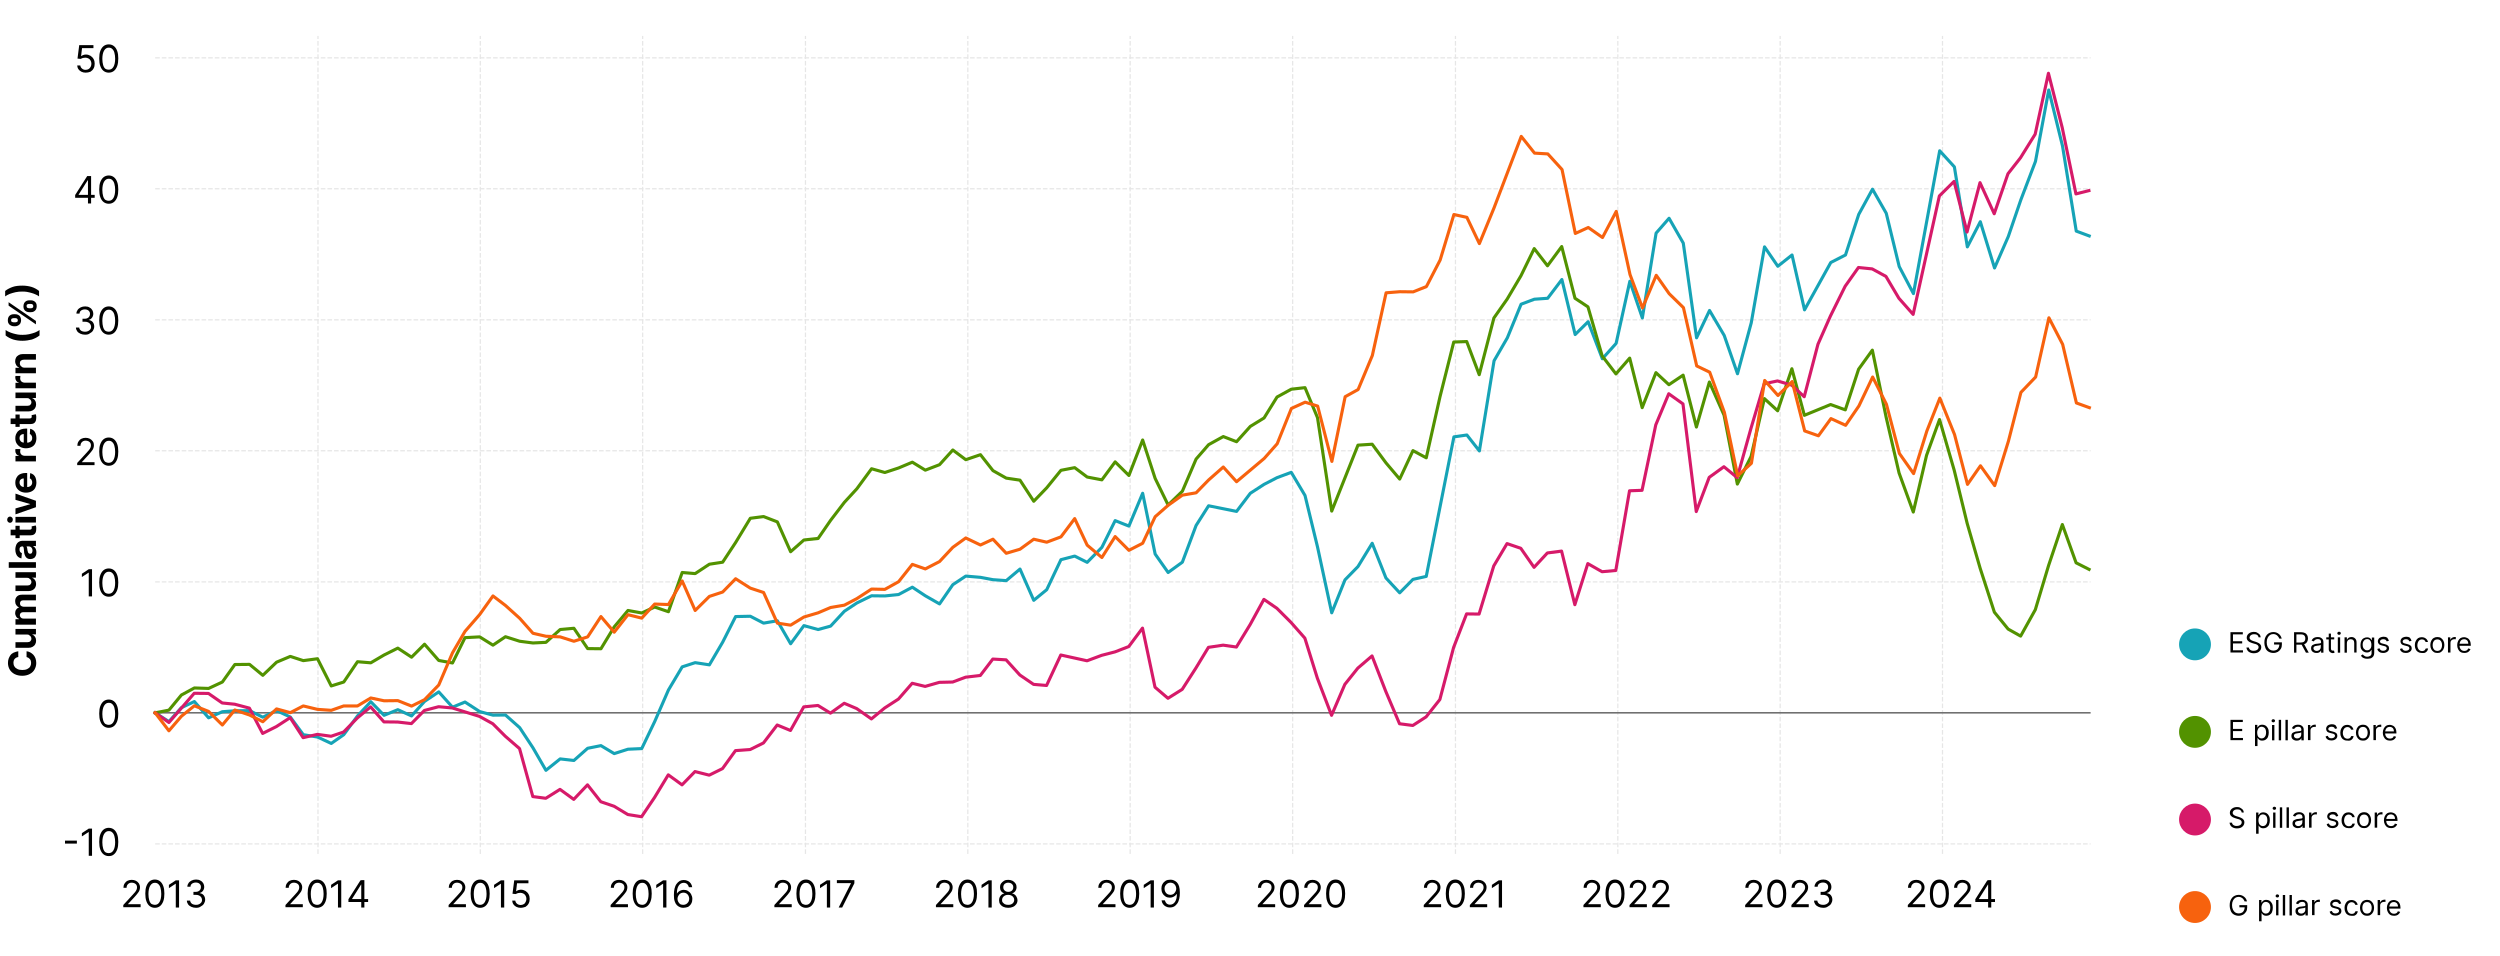 <?xml version="1.0" encoding="utf-8"?>
<!-- Generator: Adobe Illustrator 29.1.0, SVG Export Plug-In . SVG Version: 9.03 Build 55587)  -->
<svg version="1.1" id="Layer_1" xmlns="http://www.w3.org/2000/svg" xmlns:xlink="http://www.w3.org/1999/xlink" x="0px" y="0px"
	 width="1600px" height="612px" viewBox="0 0 1600 612" style="enable-background:new 0 0 1600 612;" xml:space="preserve">
<style type="text/css">
	.Drop_x0020_Shadow{fill:none;}
	.Thick_x0020_Blue_x0020_Neon{fill:none;stroke:#0073BC;stroke-width:10;stroke-linecap:round;stroke-linejoin:round;}
	.Illuminating_x0020_Aqua{fill:url(#SVGID_1_);stroke:#FFFFFF;stroke-width:0.25;stroke-miterlimit:1;}
	
		.Black_x0020_Highlight{fill:url(#SVGID_00000085221495437833390700000016395307422602425228_);stroke:#FFFFFF;stroke-width:0.363;stroke-miterlimit:1;}
	.Bugaboo_GS{fill-rule:evenodd;clip-rule:evenodd;fill:#FFDD00;}
	.st0{fill:#D61A69;enable-background:new    ;}
	.st1{fill:#F7620E;enable-background:new    ;}
	.st2{fill:#529200;enable-background:new    ;}
	.st3{fill:#16A3B6;enable-background:new    ;}
	.st4{fill:none;stroke:#E6E6E6;stroke-width:0.8;stroke-linejoin:round;stroke-dasharray:2.96,1.28;}
	.st5{fill:none;stroke:#707070;stroke-linejoin:round;}
	.st6{enable-background:new    ;}
	.st7{fill:none;stroke:#16A3B6;stroke-width:2;stroke-linecap:square;stroke-linejoin:round;}
	.st8{fill:none;stroke:#529200;stroke-width:2;stroke-linecap:square;stroke-linejoin:round;}
	.st9{fill:none;stroke:#D61A69;stroke-width:2;stroke-linecap:square;stroke-linejoin:round;}
	.st10{fill:none;stroke:#F7620E;stroke-width:2;stroke-linecap:square;stroke-linejoin:round;}
	.st11{fill:none;}
	.st12{opacity:0.75;fill:none;stroke:#16A3B6;stroke-width:2;stroke-miterlimit:10;enable-background:new    ;}
	.st13{opacity:0.75;fill:none;stroke:#D61A69;stroke-width:2;stroke-miterlimit:10;enable-background:new    ;}
	.st14{opacity:0.75;fill:none;stroke:#529200;stroke-width:2;stroke-miterlimit:10;enable-background:new    ;}
	.st15{fill:none;stroke:#1A3FD6;stroke-width:2;stroke-miterlimit:10;stroke-dasharray:2,2;}
	.st16{display:none;fill:none;stroke:#D4D6D4;stroke-miterlimit:10;stroke-opacity:0.5;stroke-dasharray:5,5;}
	.st17{display:none;fill:#071B2A;}
	.st18{display:none;fill:none;stroke:#D24F63;stroke-width:3;stroke-miterlimit:10;}
	.st19{display:none;fill:none;stroke:#CBFCF9;stroke-width:3;stroke-miterlimit:10;}
	.st20{display:none;fill:none;stroke:#F4D8DD;stroke-width:3;stroke-miterlimit:10;}
	.st21{display:none;fill:none;stroke:#FCF2D7;stroke-width:3;stroke-miterlimit:10;}
	.st22{display:none;fill:none;stroke:#57C0B2;stroke-width:3;stroke-miterlimit:10;}
	.st23{display:none;}
	.st24{fill:#DB7C00;enable-background:new    ;}
	.st25{opacity:0.75;fill:none;stroke:#DB7C00;stroke-width:2;stroke-miterlimit:10;enable-background:new    ;}
	.st26{opacity:0.75;fill:none;stroke:#F7620E;stroke-width:2;stroke-miterlimit:10;enable-background:new    ;}
	.st27{fill:#FFFFFF;}
</style>
<linearGradient id="SVGID_1_" gradientUnits="userSpaceOnUse" x1="0" y1="-31" x2="6.123234e-17" y2="-32">
	<stop  offset="0" style="stop-color:#1D59F4"/>
	<stop  offset="0.618" style="stop-color:#2D65EE"/>
	<stop  offset="0.629" style="stop-color:#3864F3"/>
	<stop  offset="0.983" style="stop-color:#00DDFC"/>
</linearGradient>
<linearGradient id="SVGID_00000155133851139328287050000009709148688599627927_" gradientUnits="userSpaceOnUse" x1="0" y1="-31" x2="6.123234e-17" y2="-32">
	<stop  offset="0" style="stop-color:#060606"/>
	<stop  offset="0.618" style="stop-color:#000000"/>
	<stop  offset="0.629" style="stop-color:#000000"/>
	<stop  offset="0.983" style="stop-color:#000000"/>
</linearGradient>
<g>
	<g>
		<g>
			<path d="M1434.7,520c-0.1-0.6-0.4-1.2-0.9-1.5c-0.5-0.4-1.2-0.5-2-0.5c-0.6,0-1.1,0.1-1.5,0.3s-0.8,0.4-1,0.8
				c-0.2,0.3-0.4,0.7-0.4,1.1c0,0.3,0.1,0.6,0.3,0.9c0.2,0.2,0.4,0.5,0.6,0.6c0.3,0.2,0.5,0.3,0.8,0.4c0.3,0.1,0.6,0.2,0.8,0.3
				l1.3,0.4c0.3,0.1,0.7,0.2,1.1,0.4c0.4,0.2,0.8,0.4,1.2,0.6c0.4,0.3,0.7,0.6,1,1c0.3,0.4,0.4,0.9,0.4,1.6c0,0.7-0.2,1.3-0.6,1.9
				c-0.4,0.6-0.9,1-1.6,1.4c-0.7,0.3-1.6,0.5-2.6,0.5c-0.9,0-1.7-0.2-2.4-0.5c-0.7-0.3-1.2-0.7-1.6-1.3c-0.4-0.5-0.6-1.2-0.7-1.9
				h1.6c0,0.5,0.2,0.9,0.5,1.2c0.3,0.3,0.7,0.6,1.1,0.7c0.4,0.2,0.9,0.2,1.5,0.2c0.6,0,1.1-0.1,1.6-0.3s0.9-0.5,1.1-0.8
				c0.3-0.4,0.4-0.8,0.4-1.2c0-0.4-0.1-0.8-0.4-1.1c-0.2-0.3-0.6-0.5-1-0.7c-0.4-0.2-0.8-0.3-1.3-0.4l-1.6-0.5
				c-1-0.3-1.8-0.7-2.4-1.3c-0.6-0.5-0.9-1.3-0.9-2.1c0-0.7,0.2-1.4,0.6-1.9c0.4-0.5,0.9-1,1.6-1.3c0.7-0.3,1.4-0.5,2.3-0.5
				c0.8,0,1.6,0.1,2.2,0.5s1.2,0.7,1.6,1.2c0.4,0.5,0.6,1.1,0.6,1.8H1434.7z"/>
			<path d="M1443.9,533.5V520h1.5v1.6h0.2c0.1-0.2,0.3-0.4,0.5-0.7c0.2-0.3,0.5-0.5,0.9-0.7s0.9-0.3,1.5-0.3c0.8,0,1.6,0.2,2.2,0.6
				s1.1,1,1.5,1.8c0.4,0.8,0.5,1.7,0.5,2.7c0,1-0.2,1.9-0.5,2.7s-0.8,1.3-1.5,1.8c-0.6,0.4-1.3,0.6-2.2,0.6c-0.6,0-1.1-0.1-1.5-0.3
				c-0.4-0.2-0.7-0.5-0.9-0.7c-0.2-0.3-0.4-0.5-0.5-0.7h-0.1v5.2H1443.9z M1445.4,524.9c0,0.7,0.1,1.4,0.3,2c0.2,0.6,0.5,1,1,1.3
				c0.4,0.3,0.9,0.5,1.5,0.5c0.6,0,1.2-0.2,1.6-0.5c0.4-0.3,0.7-0.8,1-1.4c0.2-0.6,0.3-1.2,0.3-1.9c0-0.7-0.1-1.3-0.3-1.9
				c-0.2-0.6-0.5-1-1-1.3c-0.4-0.3-1-0.5-1.6-0.5c-0.6,0-1.1,0.2-1.5,0.5c-0.4,0.3-0.7,0.7-0.9,1.3
				C1445.5,523.5,1445.4,524.2,1445.4,524.9z"/>
			<path d="M1455.6,518.3c-0.3,0-0.5-0.1-0.8-0.3s-0.3-0.4-0.3-0.7s0.1-0.5,0.3-0.7s0.5-0.3,0.8-0.3s0.5,0.1,0.8,0.3
				s0.3,0.4,0.3,0.7s-0.1,0.5-0.3,0.7S1455.9,518.3,1455.6,518.3z M1454.8,529.8V520h1.5v9.8H1454.8z"/>
			<path d="M1460.6,516.7v13.1h-1.5v-13.1H1460.6z"/>
			<path d="M1464.9,516.7v13.1h-1.5v-13.1H1464.9z"/>
			<path d="M1470.5,530c-0.6,0-1.2-0.1-1.7-0.4c-0.5-0.2-0.9-0.6-1.2-1c-0.3-0.5-0.4-1-0.4-1.6c0-0.6,0.1-1,0.3-1.4s0.5-0.6,0.9-0.8
				c0.4-0.2,0.8-0.4,1.2-0.5c0.4-0.1,0.9-0.2,1.4-0.2c0.6-0.1,1.1-0.1,1.5-0.2c0.4,0,0.6-0.1,0.8-0.2c0.2-0.1,0.3-0.3,0.3-0.5v-0.1
				c0-0.6-0.2-1.1-0.5-1.5c-0.3-0.3-0.9-0.5-1.6-0.5c-0.7,0-1.3,0.2-1.7,0.5s-0.7,0.7-0.9,1l-1.4-0.5c0.3-0.6,0.6-1.1,1-1.4
				c0.4-0.3,0.9-0.6,1.4-0.7c0.5-0.1,1-0.2,1.5-0.2c0.3,0,0.7,0,1.1,0.1c0.4,0.1,0.8,0.2,1.2,0.5c0.4,0.2,0.7,0.6,1,1
				c0.3,0.5,0.4,1.1,0.4,1.9v6.5h-1.5v-1.3h-0.1c-0.1,0.2-0.3,0.4-0.5,0.7c-0.2,0.2-0.6,0.4-1,0.6
				C1471.6,529.9,1471.1,530,1470.5,530z M1470.8,528.7c0.6,0,1.1-0.1,1.5-0.4s0.7-0.5,0.9-0.9c0.2-0.4,0.3-0.8,0.3-1.2v-1.4
				c-0.1,0.1-0.2,0.1-0.4,0.2c-0.2,0.1-0.5,0.1-0.7,0.2c-0.3,0-0.5,0.1-0.8,0.1c-0.3,0-0.5,0.1-0.6,0.1c-0.4,0.1-0.8,0.1-1.1,0.2
				c-0.3,0.1-0.6,0.3-0.8,0.5c-0.2,0.2-0.3,0.5-0.3,0.9c0,0.5,0.2,0.9,0.6,1.2S1470.2,528.7,1470.8,528.7z"/>
			<path d="M1477.8,529.8V520h1.5v1.5h0.1c0.2-0.5,0.5-0.9,1-1.2s1-0.5,1.6-0.5c0.1,0,0.2,0,0.4,0c0.2,0,0.3,0,0.4,0v1.5
				c-0.1,0-0.2,0-0.3-0.1c-0.2,0-0.4,0-0.6,0c-0.5,0-0.9,0.1-1.3,0.3s-0.7,0.5-0.9,0.8c-0.2,0.3-0.3,0.7-0.3,1.2v6.2H1477.8z"/>
			<path d="M1496.5,522.2l-1.4,0.4c-0.1-0.2-0.2-0.4-0.4-0.7s-0.4-0.4-0.7-0.5s-0.6-0.2-1.1-0.2c-0.6,0-1.1,0.1-1.5,0.4
				c-0.4,0.3-0.6,0.6-0.6,1c0,0.4,0.1,0.7,0.4,0.9c0.3,0.2,0.7,0.4,1.3,0.5l1.5,0.4c0.9,0.2,1.5,0.5,2,1c0.4,0.4,0.6,1,0.6,1.7
				c0,0.6-0.2,1.1-0.5,1.5c-0.3,0.4-0.8,0.8-1.3,1c-0.6,0.3-1.2,0.4-2,0.4c-1,0-1.8-0.2-2.5-0.7s-1.1-1.1-1.2-1.9l1.4-0.4
				c0.1,0.5,0.4,0.9,0.8,1.2c0.4,0.3,0.9,0.4,1.5,0.4c0.7,0,1.3-0.2,1.7-0.5c0.4-0.3,0.6-0.7,0.6-1.1c0-0.3-0.1-0.6-0.4-0.9
				c-0.2-0.2-0.6-0.4-1.1-0.5l-1.6-0.4c-0.9-0.2-1.6-0.5-2-1c-0.4-0.5-0.6-1-0.6-1.7c0-0.6,0.2-1,0.5-1.5s0.7-0.8,1.3-1
				c0.5-0.2,1.2-0.4,1.9-0.4c1,0,1.7,0.2,2.3,0.6C1495.9,520.9,1496.3,521.5,1496.5,522.2z"/>
			<path d="M1503,530c-0.9,0-1.7-0.2-2.4-0.7c-0.7-0.4-1.2-1-1.5-1.8c-0.4-0.8-0.5-1.6-0.5-2.6c0-1,0.2-1.9,0.6-2.6
				c0.4-0.8,0.9-1.4,1.5-1.8c0.7-0.4,1.4-0.6,2.3-0.6c0.7,0,1.3,0.1,1.9,0.4s1,0.6,1.4,1.1c0.4,0.5,0.6,1,0.7,1.6h-1.5
				c-0.1-0.4-0.4-0.8-0.8-1.2c-0.4-0.3-0.9-0.5-1.6-0.5c-0.6,0-1.1,0.2-1.5,0.5c-0.4,0.3-0.8,0.7-1,1.3c-0.2,0.6-0.4,1.2-0.4,1.9
				c0,0.8,0.1,1.4,0.4,2c0.2,0.6,0.6,1,1,1.3c0.4,0.3,1,0.5,1.6,0.5c0.4,0,0.7-0.1,1.1-0.2c0.3-0.1,0.6-0.3,0.8-0.6
				c0.2-0.3,0.4-0.6,0.5-0.9h1.5c-0.1,0.6-0.3,1.1-0.6,1.6c-0.3,0.5-0.8,0.8-1.3,1.1S1503.7,530,1503,530z"/>
			<path d="M1513,530c-0.9,0-1.7-0.2-2.3-0.6s-1.2-1-1.6-1.8c-0.4-0.8-0.6-1.6-0.6-2.7c0-1,0.2-1.9,0.6-2.7s0.9-1.4,1.6-1.8
				s1.4-0.6,2.3-0.6c0.9,0,1.7,0.2,2.3,0.6s1.2,1,1.6,1.8s0.6,1.7,0.6,2.7c0,1-0.2,1.9-0.6,2.7c-0.4,0.8-0.9,1.3-1.6,1.8
				S1513.9,530,1513,530z M1513,528.7c0.7,0,1.2-0.2,1.7-0.5c0.4-0.3,0.8-0.8,1-1.4c0.2-0.6,0.3-1.2,0.3-1.8c0-0.7-0.1-1.3-0.3-1.8
				c-0.2-0.6-0.5-1-1-1.4c-0.4-0.3-1-0.5-1.7-0.5c-0.7,0-1.2,0.2-1.7,0.5c-0.4,0.3-0.8,0.8-1,1.4s-0.3,1.2-0.3,1.8
				c0,0.7,0.1,1.3,0.3,1.8s0.5,1,1,1.4C1511.8,528.5,1512.3,528.7,1513,528.7z"/>
			<path d="M1519.8,529.8V520h1.5v1.5h0.1c0.2-0.5,0.5-0.9,1-1.2s1-0.5,1.6-0.5c0.1,0,0.2,0,0.4,0c0.2,0,0.3,0,0.4,0v1.5
				c-0.1,0-0.2,0-0.3-0.1c-0.2,0-0.4,0-0.6,0c-0.5,0-0.9,0.1-1.3,0.3s-0.7,0.5-0.9,0.8c-0.2,0.3-0.3,0.7-0.3,1.2v6.2H1519.8z"/>
			<path d="M1530.3,530c-0.9,0-1.8-0.2-2.4-0.6c-0.7-0.4-1.2-1-1.6-1.8c-0.4-0.8-0.6-1.6-0.6-2.6s0.2-1.9,0.6-2.7
				c0.4-0.8,0.9-1.4,1.5-1.8c0.7-0.4,1.4-0.6,2.3-0.6c0.5,0,1,0.1,1.5,0.3c0.5,0.2,1,0.4,1.4,0.8c0.4,0.4,0.7,0.9,1,1.5
				c0.2,0.6,0.4,1.4,0.4,2.3v0.6h-7.6v-1.3h6c0-0.6-0.1-1-0.3-1.5s-0.5-0.8-0.9-1c-0.4-0.3-0.9-0.4-1.4-0.4c-0.6,0-1.1,0.1-1.6,0.4
				s-0.8,0.7-1,1.2c-0.2,0.5-0.4,1-0.4,1.5v0.9c0,0.7,0.1,1.4,0.4,1.9s0.6,0.9,1.1,1.2c0.5,0.3,1,0.4,1.6,0.4c0.4,0,0.8-0.1,1.1-0.2
				c0.3-0.1,0.6-0.3,0.8-0.5c0.2-0.2,0.4-0.5,0.5-0.9l1.5,0.4c-0.2,0.5-0.4,0.9-0.8,1.3s-0.8,0.7-1.3,0.9
				C1531.5,529.9,1530.9,530,1530.3,530z"/>
		</g>
	</g>
	<circle class="st0" cx="1404.8" cy="524.5" r="10.2"/>
</g>
<g>
	<g>
		<g>
			<path d="M1436.5,576.9c-0.1-0.4-0.3-0.8-0.6-1.2c-0.2-0.3-0.5-0.6-0.8-0.9c-0.3-0.2-0.7-0.4-1.1-0.6c-0.4-0.1-0.8-0.2-1.3-0.2
				c-0.8,0-1.5,0.2-2.1,0.6c-0.6,0.4-1.1,1-1.5,1.8c-0.4,0.8-0.6,1.7-0.6,2.9c0,1.1,0.2,2.1,0.6,2.9c0.4,0.8,0.9,1.4,1.5,1.8
				c0.6,0.4,1.4,0.6,2.2,0.6c0.8,0,1.4-0.2,2-0.5c0.6-0.3,1-0.8,1.3-1.4c0.3-0.6,0.5-1.3,0.5-2.1l0.5,0.1h-3.9v-1.4h5v1.4
				c0,1.1-0.2,2-0.7,2.8c-0.5,0.8-1.1,1.4-1.9,1.9c-0.8,0.4-1.7,0.7-2.8,0.7c-1.2,0-2.2-0.3-3.1-0.8c-0.9-0.5-1.6-1.3-2-2.3
				s-0.7-2.2-0.7-3.6c0-1,0.1-2,0.4-2.8c0.3-0.8,0.7-1.5,1.2-2.1c0.5-0.6,1.1-1,1.8-1.3c0.7-0.3,1.5-0.5,2.3-0.5
				c0.7,0,1.3,0.1,1.9,0.3s1.1,0.5,1.6,0.9s0.9,0.8,1.2,1.3c0.3,0.5,0.5,1.1,0.7,1.7H1436.5z"/>
			<path d="M1445.8,589.5V576h1.5v1.6h0.2c0.1-0.2,0.3-0.4,0.5-0.7c0.2-0.3,0.5-0.5,0.9-0.7s0.9-0.3,1.5-0.3c0.8,0,1.6,0.2,2.2,0.6
				s1.1,1,1.5,1.8c0.4,0.8,0.5,1.7,0.5,2.7c0,1-0.2,1.9-0.5,2.7s-0.8,1.3-1.5,1.8c-0.6,0.4-1.3,0.6-2.2,0.6c-0.6,0-1.1-0.1-1.5-0.3
				c-0.4-0.2-0.7-0.5-0.9-0.7c-0.2-0.3-0.4-0.5-0.5-0.7h-0.1v5.2H1445.8z M1447.3,580.9c0,0.7,0.1,1.4,0.3,2c0.2,0.6,0.5,1,1,1.3
				c0.4,0.3,0.9,0.5,1.5,0.5c0.6,0,1.2-0.2,1.6-0.5c0.4-0.3,0.7-0.8,1-1.4c0.2-0.6,0.3-1.2,0.3-1.9c0-0.7-0.1-1.3-0.3-1.9
				c-0.2-0.6-0.5-1-1-1.3c-0.4-0.3-1-0.5-1.6-0.5c-0.6,0-1.1,0.2-1.5,0.5c-0.4,0.3-0.7,0.7-0.9,1.3
				C1447.4,579.6,1447.3,580.2,1447.3,580.9z"/>
			<path d="M1457.5,574.4c-0.3,0-0.5-0.1-0.8-0.3s-0.3-0.4-0.3-0.7s0.1-0.5,0.3-0.7s0.5-0.3,0.8-0.3s0.5,0.1,0.8,0.3
				s0.3,0.4,0.3,0.7s-0.1,0.5-0.3,0.7S1457.8,574.4,1457.5,574.4z M1456.7,585.9V576h1.5v9.8H1456.7z"/>
			<path d="M1462.5,572.8v13.1h-1.5v-13.1H1462.5z"/>
			<path d="M1466.8,572.8v13.1h-1.5v-13.1H1466.8z"/>
			<path d="M1472.4,586.1c-0.6,0-1.2-0.1-1.7-0.4c-0.5-0.2-0.9-0.6-1.2-1c-0.3-0.5-0.4-1-0.4-1.6c0-0.6,0.1-1,0.3-1.4
				s0.5-0.6,0.9-0.8c0.4-0.2,0.8-0.4,1.2-0.5c0.4-0.1,0.9-0.2,1.4-0.2c0.6-0.1,1.1-0.1,1.5-0.2c0.4,0,0.6-0.1,0.8-0.2
				c0.2-0.1,0.3-0.3,0.3-0.5v-0.1c0-0.6-0.2-1.1-0.5-1.5c-0.3-0.3-0.9-0.5-1.6-0.5c-0.7,0-1.3,0.2-1.7,0.5s-0.7,0.7-0.9,1l-1.4-0.5
				c0.3-0.6,0.6-1.1,1-1.4c0.4-0.3,0.9-0.6,1.4-0.7c0.5-0.1,1-0.2,1.5-0.2c0.3,0,0.7,0,1.1,0.1c0.4,0.1,0.8,0.2,1.2,0.5
				c0.4,0.2,0.7,0.6,1,1c0.3,0.5,0.4,1.1,0.4,1.9v6.5h-1.5v-1.3h-0.1c-0.1,0.2-0.3,0.4-0.5,0.7c-0.2,0.2-0.6,0.4-1,0.6
				C1473.5,586,1473,586.1,1472.4,586.1z M1472.7,584.7c0.6,0,1.1-0.1,1.5-0.4s0.7-0.5,0.9-0.9c0.2-0.4,0.3-0.8,0.3-1.2v-1.4
				c-0.1,0.1-0.2,0.1-0.4,0.2c-0.2,0.1-0.5,0.1-0.7,0.2c-0.3,0-0.5,0.1-0.8,0.1c-0.3,0-0.5,0.1-0.6,0.1c-0.4,0.1-0.8,0.1-1.1,0.2
				c-0.3,0.1-0.6,0.3-0.8,0.5c-0.2,0.2-0.3,0.5-0.3,0.9c0,0.5,0.2,0.9,0.6,1.2S1472.1,584.7,1472.7,584.7z"/>
			<path d="M1479.7,585.9V576h1.5v1.5h0.1c0.2-0.5,0.5-0.9,1-1.2s1-0.5,1.6-0.5c0.1,0,0.2,0,0.4,0c0.2,0,0.3,0,0.4,0v1.5
				c-0.1,0-0.2,0-0.3-0.1c-0.2,0-0.4,0-0.6,0c-0.5,0-0.9,0.1-1.3,0.3s-0.7,0.5-0.9,0.8c-0.2,0.3-0.3,0.7-0.3,1.2v6.2H1479.7z"/>
			<path d="M1498.4,578.2l-1.4,0.4c-0.1-0.2-0.2-0.4-0.4-0.7s-0.4-0.4-0.7-0.5s-0.6-0.2-1.1-0.2c-0.6,0-1.1,0.1-1.5,0.4
				c-0.4,0.3-0.6,0.6-0.6,1c0,0.4,0.1,0.7,0.4,0.9c0.3,0.2,0.7,0.4,1.3,0.5l1.5,0.4c0.9,0.2,1.5,0.5,2,1c0.4,0.4,0.6,1,0.6,1.7
				c0,0.6-0.2,1.1-0.5,1.5c-0.3,0.4-0.8,0.8-1.3,1c-0.6,0.3-1.2,0.4-2,0.4c-1,0-1.8-0.2-2.5-0.7s-1.1-1.1-1.2-1.9l1.4-0.4
				c0.1,0.5,0.4,0.9,0.8,1.2c0.4,0.3,0.9,0.4,1.5,0.4c0.7,0,1.3-0.2,1.7-0.5c0.4-0.3,0.6-0.7,0.6-1.1c0-0.3-0.1-0.6-0.4-0.9
				c-0.2-0.2-0.6-0.4-1.1-0.5l-1.6-0.4c-0.9-0.2-1.6-0.5-2-1c-0.4-0.5-0.6-1-0.6-1.7c0-0.6,0.2-1,0.5-1.5s0.7-0.8,1.3-1
				c0.5-0.2,1.2-0.4,1.9-0.4c1,0,1.7,0.2,2.3,0.6C1497.8,577,1498.2,577.5,1498.4,578.2z"/>
			<path d="M1504.9,586.1c-0.9,0-1.7-0.2-2.4-0.7c-0.7-0.4-1.2-1-1.5-1.8c-0.4-0.8-0.5-1.6-0.5-2.6c0-1,0.2-1.9,0.6-2.6
				c0.4-0.8,0.9-1.4,1.5-1.8c0.7-0.4,1.4-0.6,2.3-0.6c0.7,0,1.3,0.1,1.9,0.4s1,0.6,1.4,1.1c0.4,0.5,0.6,1,0.7,1.6h-1.5
				c-0.1-0.4-0.4-0.8-0.8-1.2c-0.4-0.3-0.9-0.5-1.6-0.5c-0.6,0-1.1,0.2-1.5,0.5c-0.4,0.3-0.8,0.7-1,1.3c-0.2,0.6-0.4,1.2-0.4,1.9
				c0,0.8,0.1,1.4,0.4,2c0.2,0.6,0.6,1,1,1.3c0.4,0.3,1,0.5,1.6,0.5c0.4,0,0.7-0.1,1.1-0.2c0.3-0.1,0.6-0.3,0.8-0.6
				c0.2-0.3,0.4-0.6,0.5-0.9h1.5c-0.1,0.6-0.3,1.1-0.6,1.6c-0.3,0.5-0.8,0.8-1.3,1.1S1505.6,586.1,1504.9,586.1z"/>
			<path d="M1514.9,586.1c-0.9,0-1.7-0.2-2.3-0.6s-1.2-1-1.6-1.8c-0.4-0.8-0.6-1.6-0.6-2.7c0-1,0.2-1.9,0.6-2.7s0.9-1.4,1.6-1.8
				s1.4-0.6,2.3-0.6c0.9,0,1.7,0.2,2.3,0.6s1.2,1,1.6,1.8s0.6,1.7,0.6,2.7c0,1-0.2,1.9-0.6,2.7c-0.4,0.8-0.9,1.3-1.6,1.8
				S1515.8,586.1,1514.9,586.1z M1514.9,584.7c0.7,0,1.2-0.2,1.7-0.5c0.4-0.3,0.8-0.8,1-1.4c0.2-0.6,0.3-1.2,0.3-1.8
				c0-0.7-0.1-1.3-0.3-1.8c-0.2-0.6-0.5-1-1-1.4c-0.4-0.3-1-0.5-1.7-0.5c-0.7,0-1.2,0.2-1.7,0.5c-0.4,0.3-0.8,0.8-1,1.4
				s-0.3,1.2-0.3,1.8c0,0.7,0.1,1.3,0.3,1.8s0.5,1,1,1.4C1513.7,584.5,1514.2,584.7,1514.9,584.7z"/>
			<path d="M1521.7,585.9V576h1.5v1.5h0.1c0.2-0.5,0.5-0.9,1-1.2s1-0.5,1.6-0.5c0.1,0,0.2,0,0.4,0c0.2,0,0.3,0,0.4,0v1.5
				c-0.1,0-0.2,0-0.3-0.1c-0.2,0-0.4,0-0.6,0c-0.5,0-0.9,0.1-1.3,0.3s-0.7,0.5-0.9,0.8c-0.2,0.3-0.3,0.7-0.3,1.2v6.2H1521.7z"/>
			<path d="M1532.2,586.1c-0.9,0-1.8-0.2-2.4-0.6c-0.7-0.4-1.2-1-1.6-1.8c-0.4-0.8-0.6-1.6-0.6-2.6s0.2-1.9,0.6-2.7
				c0.4-0.8,0.9-1.4,1.5-1.8c0.7-0.4,1.4-0.6,2.3-0.6c0.5,0,1,0.1,1.5,0.3c0.5,0.2,1,0.4,1.4,0.8c0.4,0.4,0.7,0.9,1,1.5
				c0.2,0.6,0.4,1.4,0.4,2.3v0.6h-7.6v-1.3h6c0-0.6-0.1-1-0.3-1.5s-0.5-0.8-0.9-1c-0.4-0.3-0.9-0.4-1.4-0.4c-0.6,0-1.1,0.1-1.6,0.4
				s-0.8,0.7-1,1.2c-0.2,0.5-0.4,1-0.4,1.5v0.9c0,0.7,0.1,1.4,0.4,1.9s0.6,0.9,1.1,1.2c0.5,0.3,1,0.4,1.6,0.4c0.4,0,0.8-0.1,1.1-0.2
				c0.3-0.1,0.6-0.3,0.8-0.5c0.2-0.2,0.4-0.5,0.5-0.9l1.5,0.4c-0.2,0.5-0.4,0.9-0.8,1.3s-0.8,0.7-1.3,0.9
				C1533.4,586,1532.8,586.1,1532.2,586.1z"/>
		</g>
	</g>
	<circle class="st1" cx="1404.8" cy="580.5" r="10.2"/>
</g>
<g>
	<circle class="st2" cx="1404.8" cy="468.4" r="10.2"/>
	<g>
		<g>
			<path d="M1427.5,473.8v-13.1h7.9v1.4h-6.3v4.4h5.9v1.4h-5.9v4.4h6.4v1.4H1427.5z"/>
			<path d="M1443.2,477.4v-13.5h1.5v1.6h0.2c0.1-0.2,0.3-0.4,0.5-0.7c0.2-0.3,0.5-0.5,0.9-0.7s0.9-0.3,1.5-0.3
				c0.8,0,1.6,0.2,2.2,0.6s1.1,1,1.5,1.8c0.4,0.8,0.5,1.7,0.5,2.7c0,1-0.2,1.9-0.5,2.7s-0.8,1.3-1.5,1.8c-0.6,0.4-1.3,0.6-2.2,0.6
				c-0.6,0-1.1-0.1-1.5-0.3c-0.4-0.2-0.7-0.5-0.9-0.7c-0.2-0.3-0.4-0.5-0.5-0.7h-0.1v5.2H1443.2z M1444.6,468.8c0,0.7,0.1,1.4,0.3,2
				c0.2,0.6,0.5,1,1,1.3c0.4,0.3,0.9,0.5,1.5,0.5c0.6,0,1.2-0.2,1.6-0.5c0.4-0.3,0.7-0.8,1-1.4c0.2-0.6,0.3-1.2,0.3-1.9
				c0-0.7-0.1-1.3-0.3-1.9c-0.2-0.6-0.5-1-1-1.3c-0.4-0.3-1-0.5-1.6-0.5c-0.6,0-1.1,0.2-1.5,0.5c-0.4,0.3-0.7,0.7-0.9,1.3
				C1444.7,467.5,1444.6,468.1,1444.6,468.8z"/>
			<path d="M1454.9,462.3c-0.3,0-0.5-0.1-0.8-0.3s-0.3-0.4-0.3-0.7s0.1-0.5,0.3-0.7s0.5-0.3,0.8-0.3s0.5,0.1,0.8,0.3
				s0.3,0.4,0.3,0.7s-0.1,0.5-0.3,0.7S1455.2,462.3,1454.9,462.3z M1454.1,473.8v-9.8h1.5v9.8H1454.1z"/>
			<path d="M1459.9,460.7v13.1h-1.5v-13.1H1459.9z"/>
			<path d="M1464.2,460.7v13.1h-1.5v-13.1H1464.2z"/>
			<path d="M1469.8,474c-0.6,0-1.2-0.1-1.7-0.4c-0.5-0.2-0.9-0.6-1.2-1c-0.3-0.5-0.4-1-0.4-1.6c0-0.6,0.1-1,0.3-1.4s0.5-0.6,0.9-0.8
				c0.4-0.2,0.8-0.4,1.2-0.5c0.4-0.1,0.9-0.2,1.4-0.2c0.6-0.1,1.1-0.1,1.5-0.2c0.4,0,0.6-0.1,0.8-0.2c0.2-0.1,0.3-0.3,0.3-0.5v-0.1
				c0-0.6-0.2-1.1-0.5-1.5c-0.3-0.3-0.9-0.5-1.6-0.5c-0.7,0-1.3,0.2-1.7,0.5s-0.7,0.7-0.9,1l-1.4-0.5c0.3-0.6,0.6-1.1,1-1.4
				c0.4-0.3,0.9-0.6,1.4-0.7c0.5-0.1,1-0.2,1.5-0.2c0.3,0,0.7,0,1.1,0.1c0.4,0.1,0.8,0.2,1.2,0.5c0.4,0.2,0.7,0.6,1,1
				c0.3,0.5,0.4,1.1,0.4,1.9v6.5h-1.5v-1.3h-0.1c-0.1,0.2-0.3,0.4-0.5,0.7c-0.2,0.2-0.6,0.4-1,0.6
				C1470.9,473.9,1470.4,474,1469.8,474z M1470.1,472.6c0.6,0,1.1-0.1,1.5-0.4s0.7-0.5,0.9-0.9c0.2-0.4,0.3-0.8,0.3-1.2v-1.4
				c-0.1,0.1-0.2,0.1-0.4,0.2c-0.2,0.1-0.5,0.1-0.7,0.2c-0.3,0-0.5,0.1-0.8,0.1c-0.3,0-0.5,0.1-0.6,0.1c-0.4,0.1-0.8,0.1-1.1,0.2
				c-0.3,0.1-0.6,0.3-0.8,0.5c-0.2,0.2-0.3,0.5-0.3,0.9c0,0.5,0.2,0.9,0.6,1.2S1469.5,472.6,1470.1,472.6z"/>
			<path d="M1477.1,473.8v-9.8h1.5v1.5h0.1c0.2-0.5,0.5-0.9,1-1.2s1-0.5,1.6-0.5c0.1,0,0.2,0,0.4,0c0.2,0,0.3,0,0.4,0v1.5
				c-0.1,0-0.2,0-0.3-0.1c-0.2,0-0.4,0-0.6,0c-0.5,0-0.9,0.1-1.3,0.3s-0.7,0.5-0.9,0.8c-0.2,0.3-0.3,0.7-0.3,1.2v6.2H1477.1z"/>
			<path d="M1495.8,466.1l-1.4,0.4c-0.1-0.2-0.2-0.4-0.4-0.7s-0.4-0.4-0.7-0.5s-0.6-0.2-1.1-0.2c-0.6,0-1.1,0.1-1.5,0.4
				c-0.4,0.3-0.6,0.6-0.6,1c0,0.4,0.1,0.7,0.4,0.9c0.3,0.2,0.7,0.4,1.3,0.5l1.5,0.4c0.9,0.2,1.5,0.5,2,1c0.4,0.4,0.6,1,0.6,1.7
				c0,0.6-0.2,1.1-0.5,1.5c-0.3,0.4-0.8,0.8-1.3,1c-0.6,0.3-1.2,0.4-2,0.4c-1,0-1.8-0.2-2.5-0.7s-1.1-1.1-1.2-1.9l1.4-0.4
				c0.1,0.5,0.4,0.9,0.8,1.2c0.4,0.3,0.9,0.4,1.5,0.4c0.7,0,1.3-0.2,1.7-0.5c0.4-0.3,0.6-0.7,0.6-1.1c0-0.3-0.1-0.6-0.4-0.9
				c-0.2-0.2-0.6-0.4-1.1-0.5l-1.6-0.4c-0.9-0.2-1.6-0.5-2-1c-0.4-0.5-0.6-1-0.6-1.7c0-0.6,0.2-1,0.5-1.5s0.7-0.8,1.3-1
				c0.5-0.2,1.2-0.4,1.9-0.4c1,0,1.7,0.2,2.3,0.6C1495.2,464.9,1495.6,465.4,1495.8,466.1z"/>
			<path d="M1502.2,474c-0.9,0-1.7-0.2-2.4-0.7c-0.7-0.4-1.2-1-1.5-1.8c-0.4-0.8-0.5-1.6-0.5-2.6c0-1,0.2-1.9,0.6-2.6
				c0.4-0.8,0.9-1.4,1.5-1.8c0.7-0.4,1.4-0.6,2.3-0.6c0.7,0,1.3,0.1,1.9,0.4s1,0.6,1.4,1.1c0.4,0.5,0.6,1,0.7,1.6h-1.5
				c-0.1-0.4-0.4-0.8-0.8-1.2c-0.4-0.3-0.9-0.5-1.6-0.5c-0.6,0-1.1,0.2-1.5,0.5c-0.4,0.3-0.8,0.7-1,1.3c-0.2,0.6-0.4,1.2-0.4,1.9
				c0,0.8,0.1,1.4,0.4,2c0.2,0.6,0.6,1,1,1.3c0.4,0.3,1,0.5,1.6,0.5c0.4,0,0.7-0.1,1.1-0.2c0.3-0.1,0.6-0.3,0.8-0.6
				c0.2-0.3,0.4-0.6,0.5-0.9h1.5c-0.1,0.6-0.3,1.1-0.6,1.6c-0.3,0.5-0.8,0.8-1.3,1.1S1503,474,1502.2,474z"/>
			<path d="M1512.3,474c-0.9,0-1.7-0.2-2.3-0.6s-1.2-1-1.6-1.8c-0.4-0.8-0.6-1.6-0.6-2.7c0-1,0.2-1.9,0.6-2.7s0.9-1.4,1.6-1.8
				s1.4-0.6,2.3-0.6c0.9,0,1.7,0.2,2.3,0.6s1.2,1,1.6,1.8s0.6,1.7,0.6,2.7c0,1-0.2,1.9-0.6,2.7c-0.4,0.8-0.9,1.3-1.6,1.8
				S1513.2,474,1512.3,474z M1512.3,472.6c0.7,0,1.2-0.2,1.7-0.5c0.4-0.3,0.8-0.8,1-1.4c0.2-0.6,0.3-1.2,0.3-1.8
				c0-0.7-0.1-1.3-0.3-1.8c-0.2-0.6-0.5-1-1-1.4c-0.4-0.3-1-0.5-1.7-0.5c-0.7,0-1.2,0.2-1.7,0.5c-0.4,0.3-0.8,0.8-1,1.4
				s-0.3,1.2-0.3,1.8c0,0.7,0.1,1.3,0.3,1.8s0.5,1,1,1.4C1511.1,472.4,1511.6,472.6,1512.3,472.6z"/>
			<path d="M1519,473.8v-9.8h1.5v1.5h0.1c0.2-0.5,0.5-0.9,1-1.2s1-0.5,1.6-0.5c0.1,0,0.2,0,0.4,0c0.2,0,0.3,0,0.4,0v1.5
				c-0.1,0-0.2,0-0.3-0.1c-0.2,0-0.4,0-0.6,0c-0.5,0-0.9,0.1-1.3,0.3s-0.7,0.5-0.9,0.8c-0.2,0.3-0.3,0.7-0.3,1.2v6.2H1519z"/>
			<path d="M1529.6,474c-0.9,0-1.8-0.2-2.4-0.6c-0.7-0.4-1.2-1-1.6-1.8c-0.4-0.8-0.6-1.6-0.6-2.6s0.2-1.9,0.6-2.7
				c0.4-0.8,0.9-1.4,1.5-1.8c0.7-0.4,1.4-0.6,2.3-0.6c0.5,0,1,0.1,1.5,0.3c0.5,0.2,1,0.4,1.4,0.8c0.4,0.4,0.7,0.9,1,1.5
				c0.2,0.6,0.4,1.4,0.4,2.3v0.6h-7.6v-1.3h6c0-0.6-0.1-1-0.3-1.5s-0.5-0.8-0.9-1c-0.4-0.3-0.9-0.4-1.4-0.4c-0.6,0-1.1,0.1-1.6,0.4
				s-0.8,0.7-1,1.2c-0.2,0.5-0.4,1-0.4,1.5v0.9c0,0.7,0.1,1.4,0.4,1.9s0.6,0.9,1.1,1.2c0.5,0.3,1,0.4,1.6,0.4c0.4,0,0.8-0.1,1.1-0.2
				c0.3-0.1,0.6-0.3,0.8-0.5c0.2-0.2,0.4-0.5,0.5-0.9l1.5,0.4c-0.2,0.5-0.4,0.9-0.8,1.3s-0.8,0.7-1.3,0.9
				C1530.8,473.9,1530.2,474,1529.6,474z"/>
		</g>
	</g>
</g>
<g>
	<circle class="st3" cx="1404.8" cy="412.4" r="10.2"/>
	<g>
		<g>
			<path d="M1427.5,417.7v-13.1h7.9v1.4h-6.3v4.4h5.9v1.4h-5.9v4.4h6.4v1.4H1427.5z"/>
			<path d="M1445.5,407.9c-0.1-0.6-0.4-1.2-0.9-1.5c-0.5-0.4-1.2-0.5-2-0.5c-0.6,0-1.1,0.1-1.5,0.3s-0.8,0.4-1,0.8
				c-0.2,0.3-0.4,0.7-0.4,1.1c0,0.3,0.1,0.6,0.3,0.9c0.2,0.2,0.4,0.5,0.6,0.6c0.3,0.2,0.5,0.3,0.8,0.4c0.3,0.1,0.6,0.2,0.8,0.3
				l1.3,0.4c0.3,0.1,0.7,0.2,1.1,0.4c0.4,0.2,0.8,0.4,1.2,0.6c0.4,0.3,0.7,0.6,1,1c0.3,0.4,0.4,0.9,0.4,1.6c0,0.7-0.2,1.3-0.6,1.9
				c-0.4,0.6-0.9,1-1.6,1.4c-0.7,0.3-1.6,0.5-2.6,0.5c-0.9,0-1.7-0.2-2.4-0.5c-0.7-0.3-1.2-0.7-1.6-1.3c-0.4-0.5-0.6-1.2-0.7-1.9
				h1.6c0,0.5,0.2,0.9,0.5,1.2c0.3,0.3,0.7,0.6,1.1,0.7c0.4,0.2,0.9,0.2,1.5,0.2c0.6,0,1.1-0.1,1.6-0.3s0.9-0.5,1.1-0.8
				c0.3-0.4,0.4-0.8,0.4-1.2c0-0.4-0.1-0.8-0.4-1.1c-0.2-0.3-0.6-0.5-1-0.7c-0.4-0.2-0.8-0.3-1.3-0.4l-1.6-0.5
				c-1-0.3-1.8-0.7-2.4-1.3c-0.6-0.5-0.9-1.3-0.9-2.1c0-0.7,0.2-1.4,0.6-1.9c0.4-0.5,0.9-1,1.6-1.3c0.7-0.3,1.4-0.5,2.3-0.5
				c0.8,0,1.6,0.1,2.2,0.5s1.2,0.7,1.6,1.2c0.4,0.5,0.6,1.1,0.6,1.8H1445.5z"/>
			<path d="M1458.7,408.7c-0.1-0.4-0.3-0.8-0.6-1.2c-0.2-0.3-0.5-0.6-0.8-0.9c-0.3-0.2-0.7-0.4-1.1-0.6c-0.4-0.1-0.8-0.2-1.3-0.2
				c-0.8,0-1.5,0.2-2.1,0.6c-0.6,0.4-1.1,1-1.5,1.8c-0.4,0.8-0.6,1.7-0.6,2.9c0,1.1,0.2,2.1,0.6,2.9c0.4,0.8,0.9,1.4,1.5,1.8
				c0.6,0.4,1.4,0.6,2.2,0.6c0.8,0,1.4-0.2,2-0.5c0.6-0.3,1-0.8,1.3-1.4c0.3-0.6,0.5-1.3,0.5-2.1l0.5,0.1h-3.9v-1.4h5v1.4
				c0,1.1-0.2,2-0.7,2.8c-0.5,0.8-1.1,1.4-1.9,1.9c-0.8,0.4-1.7,0.7-2.8,0.7c-1.2,0-2.2-0.3-3.1-0.8c-0.9-0.5-1.6-1.3-2-2.3
				s-0.7-2.2-0.7-3.6c0-1,0.1-2,0.4-2.8c0.3-0.8,0.7-1.5,1.2-2.1c0.5-0.6,1.1-1,1.8-1.3c0.7-0.3,1.5-0.5,2.3-0.5
				c0.7,0,1.3,0.1,1.9,0.3s1.1,0.5,1.6,0.9s0.9,0.8,1.2,1.3c0.3,0.5,0.5,1.1,0.7,1.7H1458.7z"/>
			<path d="M1468.2,417.7v-13.1h4.4c1,0,1.9,0.2,2.5,0.5c0.7,0.3,1.1,0.8,1.5,1.4c0.3,0.6,0.5,1.3,0.5,2.1c0,0.8-0.2,1.5-0.5,2.1
				s-0.8,1.1-1.5,1.4c-0.7,0.3-1.5,0.5-2.5,0.5h-3.6v-1.4h3.5c0.7,0,1.3-0.1,1.7-0.3c0.4-0.2,0.7-0.5,0.9-0.9
				c0.2-0.4,0.3-0.8,0.3-1.4c0-0.5-0.1-1-0.3-1.4c-0.2-0.4-0.5-0.7-0.9-0.9c-0.4-0.2-1-0.3-1.7-0.3h-2.8v11.7H1468.2z M1474.4,411.8
				l3.2,5.9h-1.8l-3.2-5.9H1474.4z"/>
			<path d="M1482.4,417.9c-0.6,0-1.2-0.1-1.7-0.4c-0.5-0.2-0.9-0.6-1.2-1c-0.3-0.5-0.4-1-0.4-1.6c0-0.6,0.1-1,0.3-1.4
				s0.5-0.6,0.9-0.8c0.4-0.2,0.8-0.4,1.2-0.5c0.4-0.1,0.9-0.2,1.4-0.2c0.6-0.1,1.1-0.1,1.5-0.2c0.4,0,0.6-0.1,0.8-0.2
				c0.2-0.1,0.3-0.3,0.3-0.5v-0.1c0-0.6-0.2-1.1-0.5-1.5c-0.3-0.3-0.9-0.5-1.6-0.5c-0.7,0-1.3,0.2-1.7,0.5s-0.7,0.7-0.9,1l-1.4-0.5
				c0.3-0.6,0.6-1.1,1-1.4c0.4-0.3,0.9-0.6,1.4-0.7c0.5-0.1,1-0.2,1.5-0.2c0.3,0,0.7,0,1.1,0.1c0.4,0.1,0.8,0.2,1.2,0.5
				c0.4,0.2,0.7,0.6,1,1c0.3,0.5,0.4,1.1,0.4,1.9v6.5h-1.5v-1.3h-0.1c-0.1,0.2-0.3,0.4-0.5,0.7c-0.2,0.2-0.6,0.4-1,0.6
				C1483.5,417.9,1483,417.9,1482.4,417.9z M1482.6,416.6c0.6,0,1.1-0.1,1.5-0.4s0.7-0.5,0.9-0.9c0.2-0.4,0.3-0.8,0.3-1.2v-1.4
				c-0.1,0.1-0.2,0.1-0.4,0.2c-0.2,0.1-0.5,0.1-0.7,0.2c-0.3,0-0.5,0.1-0.8,0.1c-0.3,0-0.5,0.1-0.6,0.1c-0.4,0.1-0.8,0.1-1.1,0.2
				c-0.3,0.1-0.6,0.3-0.8,0.5c-0.2,0.2-0.3,0.5-0.3,0.9c0,0.5,0.2,0.9,0.6,1.2S1482,416.6,1482.6,416.6z"/>
			<path d="M1493.9,407.9v1.3h-5.1v-1.3H1493.9z M1490.3,405.5h1.5v9.4c0,0.4,0.1,0.7,0.2,1c0.1,0.2,0.3,0.4,0.5,0.4
				s0.4,0.1,0.6,0.1c0.2,0,0.3,0,0.4,0s0.2,0,0.3,0l0.3,1.4c-0.1,0-0.2,0.1-0.4,0.1c-0.2,0-0.4,0.1-0.7,0.1c-0.4,0-0.8-0.1-1.2-0.3
				c-0.4-0.2-0.7-0.5-1-0.8c-0.3-0.4-0.4-0.8-0.4-1.4V405.5z"/>
			<path d="M1497,406.3c-0.3,0-0.5-0.1-0.8-0.3s-0.3-0.4-0.3-0.7s0.1-0.5,0.3-0.7s0.5-0.3,0.8-0.3s0.5,0.1,0.8,0.3s0.3,0.4,0.3,0.7
				s-0.1,0.5-0.3,0.7S1497.3,406.3,1497,406.3z M1496.2,417.7v-9.8h1.5v9.8H1496.2z"/>
			<path d="M1502,411.8v5.9h-1.5v-9.8h1.5v1.5h0.1c0.2-0.5,0.6-0.9,1-1.2c0.5-0.3,1.1-0.5,1.8-0.5c0.7,0,1.2,0.1,1.7,0.4
				c0.5,0.3,0.9,0.7,1.2,1.2c0.3,0.5,0.4,1.2,0.4,2.1v6.2h-1.5v-6.1c0-0.8-0.2-1.4-0.6-1.8s-1-0.6-1.6-0.6c-0.5,0-0.9,0.1-1.3,0.3
				c-0.4,0.2-0.7,0.5-0.9,0.9C1502.1,410.7,1502,411.2,1502,411.8z"/>
			<path d="M1515,421.6c-0.7,0-1.4-0.1-1.9-0.3c-0.5-0.2-1-0.4-1.3-0.7c-0.3-0.3-0.6-0.6-0.8-1l1.2-0.8c0.1,0.2,0.3,0.4,0.5,0.6
				s0.5,0.4,0.9,0.6c0.4,0.2,0.8,0.3,1.4,0.3c0.8,0,1.4-0.2,2-0.6s0.8-1,0.8-1.8v-2h-0.1c-0.1,0.2-0.3,0.4-0.5,0.7
				c-0.2,0.3-0.5,0.5-0.9,0.7s-0.9,0.3-1.5,0.3c-0.8,0-1.5-0.2-2.1-0.6c-0.6-0.4-1.1-0.9-1.5-1.6s-0.5-1.6-0.5-2.6
				c0-1,0.2-1.9,0.5-2.6s0.8-1.3,1.5-1.7s1.4-0.6,2.2-0.6c0.6,0,1.1,0.1,1.5,0.3c0.4,0.2,0.7,0.5,0.9,0.7c0.2,0.3,0.4,0.5,0.5,0.7
				h0.2v-1.6h1.5V418c0,0.8-0.2,1.5-0.6,2.1c-0.4,0.5-0.9,0.9-1.5,1.2C1516.5,421.5,1515.8,421.6,1515,421.6z M1514.9,416.2
				c0.6,0,1.1-0.1,1.5-0.4c0.4-0.3,0.7-0.7,1-1.2c0.2-0.5,0.3-1.1,0.3-1.9c0-0.7-0.1-1.3-0.3-1.9c-0.2-0.5-0.5-1-0.9-1.3
				c-0.4-0.3-0.9-0.5-1.5-0.5c-0.6,0-1.2,0.2-1.6,0.5c-0.4,0.3-0.7,0.8-1,1.3c-0.2,0.5-0.3,1.2-0.3,1.8c0,0.7,0.1,1.3,0.3,1.8
				c0.2,0.5,0.5,0.9,1,1.2C1513.8,416.1,1514.3,416.2,1514.9,416.2z"/>
			<path d="M1528.9,410.1l-1.4,0.4c-0.1-0.2-0.2-0.4-0.4-0.7s-0.4-0.4-0.7-0.5s-0.6-0.2-1.1-0.2c-0.6,0-1.1,0.1-1.5,0.4
				c-0.4,0.3-0.6,0.6-0.6,1c0,0.4,0.1,0.7,0.4,0.9c0.3,0.2,0.7,0.4,1.3,0.5l1.5,0.4c0.9,0.2,1.5,0.5,2,1c0.4,0.4,0.6,1,0.6,1.7
				c0,0.6-0.2,1.1-0.5,1.5c-0.3,0.4-0.8,0.8-1.3,1c-0.6,0.3-1.2,0.4-2,0.4c-1,0-1.8-0.2-2.5-0.7s-1.1-1.1-1.2-1.9l1.4-0.4
				c0.1,0.5,0.4,0.9,0.8,1.2c0.4,0.3,0.9,0.4,1.5,0.4c0.7,0,1.3-0.2,1.7-0.5c0.4-0.3,0.6-0.7,0.6-1.1c0-0.3-0.1-0.6-0.4-0.9
				c-0.2-0.2-0.6-0.4-1.1-0.5l-1.6-0.4c-0.9-0.2-1.6-0.5-2-1c-0.4-0.5-0.6-1-0.6-1.7c0-0.6,0.2-1,0.5-1.5s0.7-0.8,1.3-1
				c0.5-0.2,1.2-0.4,1.9-0.4c1,0,1.7,0.2,2.3,0.6C1528.3,408.8,1528.7,409.4,1528.9,410.1z"/>
			<path d="M1543.4,410.1l-1.4,0.4c-0.1-0.2-0.2-0.4-0.4-0.7s-0.4-0.4-0.7-0.5s-0.6-0.2-1.1-0.2c-0.6,0-1.1,0.1-1.5,0.4
				c-0.4,0.3-0.6,0.6-0.6,1c0,0.4,0.1,0.7,0.4,0.9c0.3,0.2,0.7,0.4,1.3,0.5l1.5,0.4c0.9,0.2,1.5,0.5,2,1c0.4,0.4,0.6,1,0.6,1.7
				c0,0.6-0.2,1.1-0.5,1.5c-0.3,0.4-0.8,0.8-1.3,1c-0.6,0.3-1.2,0.4-2,0.4c-1,0-1.8-0.2-2.5-0.7s-1.1-1.1-1.2-1.9l1.4-0.4
				c0.1,0.5,0.4,0.9,0.8,1.2c0.4,0.3,0.9,0.4,1.5,0.4c0.7,0,1.3-0.2,1.7-0.5c0.4-0.3,0.6-0.7,0.6-1.1c0-0.3-0.1-0.6-0.4-0.9
				c-0.2-0.2-0.6-0.4-1.1-0.5l-1.6-0.4c-0.9-0.2-1.6-0.5-2-1c-0.4-0.5-0.6-1-0.6-1.7c0-0.6,0.2-1,0.5-1.5s0.7-0.8,1.3-1
				c0.5-0.2,1.2-0.4,1.9-0.4c1,0,1.7,0.2,2.3,0.6C1542.8,408.8,1543.2,409.4,1543.4,410.1z"/>
			<path d="M1549.9,417.9c-0.9,0-1.7-0.2-2.4-0.7c-0.7-0.4-1.2-1-1.5-1.8c-0.4-0.8-0.5-1.6-0.5-2.6c0-1,0.2-1.9,0.6-2.6
				c0.4-0.8,0.9-1.4,1.5-1.8c0.7-0.4,1.4-0.6,2.3-0.6c0.7,0,1.3,0.1,1.9,0.4s1,0.6,1.4,1.1c0.4,0.5,0.6,1,0.7,1.6h-1.5
				c-0.1-0.4-0.4-0.8-0.8-1.2c-0.4-0.3-0.9-0.5-1.6-0.5c-0.6,0-1.1,0.2-1.5,0.5c-0.4,0.3-0.8,0.7-1,1.3c-0.2,0.6-0.4,1.2-0.4,1.9
				c0,0.8,0.1,1.4,0.4,2c0.2,0.6,0.6,1,1,1.3c0.4,0.3,1,0.5,1.6,0.5c0.4,0,0.7-0.1,1.1-0.2c0.3-0.1,0.6-0.3,0.8-0.6
				c0.2-0.3,0.4-0.6,0.5-0.9h1.5c-0.1,0.6-0.3,1.1-0.6,1.6c-0.3,0.5-0.8,0.8-1.3,1.1S1550.6,417.9,1549.9,417.9z"/>
			<path d="M1559.9,417.9c-0.9,0-1.7-0.2-2.3-0.6s-1.2-1-1.6-1.8c-0.4-0.8-0.6-1.6-0.6-2.7c0-1,0.2-1.9,0.6-2.7s0.9-1.4,1.6-1.8
				s1.4-0.6,2.3-0.6c0.9,0,1.7,0.2,2.3,0.6s1.2,1,1.6,1.8s0.6,1.7,0.6,2.7c0,1-0.2,1.9-0.6,2.7c-0.4,0.8-0.9,1.3-1.6,1.8
				S1560.8,417.9,1559.9,417.9z M1559.9,416.6c0.7,0,1.2-0.2,1.7-0.5c0.4-0.3,0.8-0.8,1-1.4c0.2-0.6,0.3-1.2,0.3-1.8
				c0-0.7-0.1-1.3-0.3-1.8c-0.2-0.6-0.5-1-1-1.4c-0.4-0.3-1-0.5-1.7-0.5c-0.7,0-1.2,0.2-1.7,0.5c-0.4,0.3-0.8,0.8-1,1.4
				s-0.3,1.2-0.3,1.8c0,0.7,0.1,1.3,0.3,1.8s0.5,1,1,1.4C1558.7,416.4,1559.2,416.6,1559.9,416.6z"/>
			<path d="M1566.7,417.7v-9.8h1.5v1.5h0.1c0.2-0.5,0.5-0.9,1-1.2s1-0.5,1.6-0.5c0.1,0,0.2,0,0.4,0c0.2,0,0.3,0,0.4,0v1.5
				c-0.1,0-0.2,0-0.3-0.1c-0.2,0-0.4,0-0.6,0c-0.5,0-0.9,0.1-1.3,0.3s-0.7,0.5-0.9,0.8c-0.2,0.3-0.3,0.7-0.3,1.2v6.2H1566.7z"/>
			<path d="M1577.2,417.9c-0.9,0-1.8-0.2-2.4-0.6c-0.7-0.4-1.2-1-1.6-1.8c-0.4-0.8-0.6-1.6-0.6-2.6s0.2-1.9,0.6-2.7
				c0.4-0.8,0.9-1.4,1.5-1.8c0.7-0.4,1.4-0.6,2.3-0.6c0.5,0,1,0.1,1.5,0.3c0.5,0.2,1,0.4,1.4,0.8c0.4,0.4,0.7,0.9,1,1.5
				c0.2,0.6,0.4,1.4,0.4,2.3v0.6h-7.6V412h6c0-0.6-0.1-1-0.3-1.5s-0.5-0.8-0.9-1c-0.4-0.3-0.9-0.4-1.4-0.4c-0.6,0-1.1,0.1-1.6,0.4
				s-0.8,0.7-1,1.2c-0.2,0.5-0.4,1-0.4,1.5v0.9c0,0.7,0.1,1.4,0.4,1.9s0.6,0.9,1.1,1.2c0.5,0.3,1,0.4,1.6,0.4c0.4,0,0.8-0.1,1.1-0.2
				c0.3-0.1,0.6-0.3,0.8-0.5c0.2-0.2,0.4-0.5,0.5-0.9l1.5,0.4c-0.2,0.5-0.4,0.9-0.8,1.3s-0.8,0.7-1.3,0.9
				C1578.4,417.8,1577.8,417.9,1577.2,417.9z"/>
		</g>
	</g>
</g>
<g>
	<g>
		<path d="M11.7,416.8v3.7c-0.5,0.1-0.9,0.2-1.3,0.4s-0.7,0.5-1,0.8c-0.3,0.3-0.5,0.7-0.6,1.1s-0.2,0.9-0.2,1.4
			c0,0.9,0.2,1.7,0.7,2.4c0.4,0.7,1.1,1.2,1.9,1.6c0.8,0.4,1.9,0.6,3.1,0.6c1.2,0,2.3-0.2,3.1-0.6c0.8-0.4,1.5-0.9,1.9-1.6
			c0.4-0.7,0.6-1.4,0.6-2.3c0-0.5-0.1-1-0.2-1.4s-0.3-0.8-0.6-1.1c-0.3-0.3-0.6-0.6-0.9-0.8c-0.4-0.2-0.8-0.4-1.2-0.5l0-3.7
			c0.8,0.1,1.6,0.3,2.3,0.7c0.7,0.4,1.4,0.9,2,1.5c0.6,0.6,1,1.4,1.4,2.3c0.3,0.9,0.5,1.9,0.5,3c0,1.6-0.4,2.9-1.1,4.2
			c-0.7,1.2-1.7,2.2-3.1,2.9c-1.3,0.7-3,1.1-4.8,1.1c-1.9,0-3.5-0.4-4.9-1.1c-1.3-0.7-2.4-1.7-3.1-2.9c-0.7-1.2-1.1-2.6-1.1-4.1
			c0-1,0.1-2,0.4-2.8s0.7-1.6,1.2-2.3c0.5-0.7,1.2-1.2,2-1.6C9.8,417.2,10.7,417,11.7,416.8z"/>
		<path d="M17.4,406.1H9.9v-3.6H23v3.5h-2.4v0.1c0.8,0.3,1.4,0.8,1.8,1.5c0.5,0.7,0.7,1.5,0.7,2.5c0,0.9-0.2,1.6-0.6,2.3
			c-0.4,0.7-1,1.2-1.7,1.6c-0.7,0.4-1.6,0.6-2.6,0.6H9.9v-3.6h7.7c0.8,0,1.4-0.2,1.8-0.6c0.4-0.4,0.7-1,0.7-1.6
			c0-0.4-0.1-0.8-0.3-1.2s-0.5-0.7-0.9-0.9C18.5,406.2,18,406.1,17.4,406.1z"/>
		<path d="M23,399.8H9.9v-3.5h2.3v-0.2c-0.8-0.3-1.4-0.7-1.8-1.4s-0.7-1.4-0.7-2.3c0-0.9,0.2-1.7,0.7-2.3c0.4-0.6,1-1.1,1.8-1.3
			v-0.1c-0.8-0.3-1.4-0.8-1.8-1.5c-0.5-0.7-0.7-1.5-0.7-2.5c0-1.2,0.4-2.2,1.2-3c0.8-0.8,1.9-1.1,3.3-1.1H23v3.6h-8.1
			c-0.7,0-1.3,0.2-1.6,0.6c-0.4,0.4-0.5,0.9-0.5,1.4c0,0.7,0.2,1.2,0.6,1.5s1,0.6,1.6,0.6h8v3.5h-8.2c-0.6,0-1.2,0.2-1.5,0.5
			c-0.4,0.4-0.6,0.8-0.6,1.4c0,0.4,0.1,0.8,0.3,1.1c0.2,0.3,0.5,0.6,0.8,0.8c0.4,0.2,0.8,0.3,1.3,0.3H23V399.8z"/>
		<path d="M17.4,369.8H9.9v-3.6H23v3.5h-2.4v0.1c0.8,0.3,1.4,0.8,1.8,1.5c0.5,0.7,0.7,1.5,0.7,2.5c0,0.9-0.2,1.6-0.6,2.3
			c-0.4,0.7-1,1.2-1.7,1.6c-0.7,0.4-1.6,0.6-2.6,0.6H9.9v-3.6h7.7c0.8,0,1.4-0.2,1.8-0.6c0.4-0.4,0.7-1,0.7-1.6
			c0-0.4-0.1-0.8-0.3-1.2c-0.2-0.4-0.5-0.7-0.9-0.9C18.5,369.9,18,369.8,17.4,369.8z"/>
		<path d="M5.6,359.8H23v3.6H5.6V359.8z"/>
		<path d="M23.3,353.5c0,0.8-0.1,1.6-0.4,2.2c-0.3,0.7-0.7,1.2-1.3,1.5c-0.6,0.4-1.3,0.6-2.2,0.6c-0.7,0-1.3-0.1-1.8-0.4
			c-0.5-0.3-0.9-0.6-1.2-1.1c-0.3-0.5-0.5-1-0.7-1.6c-0.2-0.6-0.3-1.2-0.3-1.9c-0.1-0.8-0.2-1.4-0.2-1.8s-0.2-0.8-0.3-1
			c-0.1-0.2-0.4-0.3-0.6-0.3h-0.1c-0.5,0-1,0.2-1.3,0.5c-0.3,0.3-0.4,0.8-0.4,1.4c0,0.7,0.1,1.2,0.4,1.6c0.3,0.4,0.6,0.6,1.1,0.8
			l-0.3,3.4c-0.8-0.2-1.5-0.5-2.1-1c-0.6-0.5-1-1.1-1.3-1.9c-0.3-0.8-0.5-1.7-0.5-2.8c0-0.7,0.1-1.4,0.3-2.1
			c0.2-0.7,0.4-1.3,0.8-1.8c0.4-0.5,0.8-0.9,1.4-1.2c0.6-0.3,1.2-0.5,2-0.5H23v3.4h-1.8v0.1c0.4,0.2,0.8,0.5,1.1,0.8
			c0.3,0.4,0.6,0.8,0.7,1.3C23.2,352.2,23.3,352.8,23.3,353.5z M20.8,352.4c0-0.5-0.1-1-0.3-1.4s-0.5-0.7-0.9-1
			c-0.4-0.2-0.8-0.3-1.2-0.3H17c0.1,0.1,0.1,0.3,0.2,0.5s0.1,0.4,0.2,0.7c0,0.2,0.1,0.5,0.1,0.7s0.1,0.5,0.1,0.7
			c0.1,0.4,0.2,0.8,0.3,1.1c0.1,0.3,0.3,0.6,0.5,0.7c0.2,0.2,0.5,0.3,0.9,0.3c0.5,0,0.9-0.2,1.1-0.5C20.6,353.4,20.8,353,20.8,352.4
			z"/>
		<path d="M6.8,342.6V339H19c0.3,0,0.6-0.1,0.8-0.2c0.2-0.1,0.3-0.2,0.4-0.4c0.1-0.2,0.1-0.4,0.1-0.6c0-0.2,0-0.3,0-0.5
			s-0.1-0.3-0.1-0.4l2.7-0.6c0.1,0.2,0.1,0.4,0.2,0.8c0.1,0.3,0.1,0.7,0.1,1.2c0,0.9-0.1,1.6-0.3,2.3c-0.3,0.7-0.7,1.2-1.2,1.5
			s-1.3,0.5-2.1,0.5H6.8z M9.9,336.5h2.7v7.9H9.9V336.5z"/>
		<path d="M8.2,332.6c0,0.5-0.2,1-0.5,1.4c-0.4,0.4-0.8,0.6-1.3,0.6c-0.5,0-0.9-0.2-1.3-0.6c-0.4-0.4-0.5-0.8-0.5-1.4
			c0-0.5,0.2-1,0.5-1.4c0.4-0.4,0.8-0.6,1.3-0.6c0.5,0,0.9,0.2,1.3,0.6C8.1,331.6,8.2,332.1,8.2,332.6z M23,334.4H9.9v-3.6H23V334.4
			z"/>
		<path d="M9.9,315.9l13.1,4.6v4.1l-13.1,4.6v-3.8l9.4-2.7v-0.1l-9.4-2.7V315.9z"/>
		<path d="M23.3,308.8c0,1.3-0.3,2.5-0.8,3.5c-0.5,1-1.3,1.7-2.3,2.2c-1,0.5-2.2,0.8-3.6,0.8c-1.3,0-2.5-0.3-3.5-0.8
			c-1-0.5-1.8-1.3-2.4-2.2s-0.9-2.1-0.9-3.4c0-0.9,0.1-1.7,0.4-2.4s0.7-1.4,1.2-2c0.6-0.6,1.2-1,2.1-1.3c0.8-0.3,1.8-0.5,2.9-0.5h1
			v11.1h-2.2v-7.6c-0.5,0-1,0.1-1.4,0.3c-0.4,0.2-0.7,0.5-1,0.9c-0.2,0.4-0.3,0.9-0.3,1.4c0,0.6,0.1,1,0.4,1.5s0.6,0.8,1,1
			c0.4,0.2,0.9,0.4,1.4,0.4h2.1c0.6,0,1.2-0.1,1.7-0.4c0.5-0.2,0.8-0.6,1.1-1c0.3-0.4,0.4-1,0.4-1.6c0-0.4-0.1-0.8-0.2-1.1
			c-0.1-0.3-0.3-0.6-0.5-0.9c-0.2-0.2-0.5-0.4-0.8-0.5l0.2-3.4c0.8,0.2,1.5,0.5,2.1,1c0.6,0.5,1.1,1.2,1.4,2
			C23.1,306.7,23.3,307.7,23.3,308.8z"/>
		<path d="M23,295.3H9.9v-3.5h2.3v-0.1c-0.8-0.2-1.4-0.6-1.8-1.2c-0.4-0.6-0.6-1.2-0.6-1.9c0-0.2,0-0.4,0-0.6c0-0.2,0.1-0.4,0.1-0.6
			h3.2c-0.1,0.2-0.1,0.4-0.1,0.7s-0.1,0.6-0.1,0.8c0,0.5,0.1,1,0.3,1.4c0.2,0.4,0.5,0.7,1,1c0.4,0.2,0.9,0.4,1.4,0.4H23V295.3z"/>
		<path d="M23.3,280.4c0,1.3-0.3,2.5-0.8,3.5c-0.5,1-1.3,1.7-2.3,2.2c-1,0.5-2.2,0.8-3.6,0.8c-1.3,0-2.5-0.3-3.5-0.8
			c-1-0.5-1.8-1.3-2.4-2.2s-0.9-2.1-0.9-3.4c0-0.9,0.1-1.7,0.4-2.4s0.7-1.4,1.2-2c0.6-0.6,1.2-1,2.1-1.3c0.8-0.3,1.8-0.5,2.9-0.5h1
			v11.1h-2.2v-7.6c-0.5,0-1,0.1-1.4,0.3c-0.4,0.2-0.7,0.5-1,0.9c-0.2,0.4-0.3,0.9-0.3,1.4c0,0.6,0.1,1,0.4,1.5s0.6,0.8,1,1
			c0.4,0.2,0.9,0.4,1.4,0.4h2.1c0.6,0,1.2-0.1,1.7-0.4c0.5-0.2,0.8-0.6,1.1-1c0.3-0.4,0.4-1,0.4-1.6c0-0.4-0.1-0.8-0.2-1.1
			c-0.1-0.3-0.3-0.6-0.5-0.9c-0.2-0.2-0.5-0.4-0.8-0.5l0.2-3.4c0.8,0.2,1.5,0.5,2.1,1c0.6,0.5,1.1,1.2,1.4,2
			C23.1,278.4,23.3,279.3,23.3,280.4z"/>
		<path d="M6.8,271.4v-3.6H19c0.3,0,0.6-0.1,0.8-0.2c0.2-0.1,0.3-0.2,0.4-0.4c0.1-0.2,0.1-0.4,0.1-0.6c0-0.2,0-0.3,0-0.5
			s-0.1-0.3-0.1-0.4l2.7-0.6c0.1,0.2,0.1,0.4,0.2,0.8c0.1,0.3,0.1,0.7,0.1,1.2c0,0.9-0.1,1.6-0.3,2.3c-0.3,0.7-0.7,1.2-1.2,1.5
			s-1.3,0.5-2.1,0.5H6.8z M9.9,265.3h2.7v7.9H9.9V265.3z"/>
		<path d="M17.4,254.8H9.9v-3.6H23v3.5h-2.4v0.1c0.8,0.3,1.4,0.8,1.8,1.5c0.5,0.7,0.7,1.5,0.7,2.5c0,0.9-0.2,1.6-0.6,2.3
			c-0.4,0.7-1,1.2-1.7,1.6c-0.7,0.4-1.6,0.6-2.6,0.6H9.9v-3.6h7.7c0.8,0,1.4-0.2,1.8-0.6c0.4-0.4,0.7-1,0.7-1.6
			c0-0.4-0.1-0.8-0.3-1.2c-0.2-0.4-0.5-0.7-0.9-0.9C18.5,254.9,18,254.8,17.4,254.8z"/>
		<path d="M23,248.5H9.9V245h2.3v-0.1c-0.8-0.2-1.4-0.6-1.8-1.2c-0.4-0.6-0.6-1.2-0.6-1.9c0-0.2,0-0.4,0-0.6c0-0.2,0.1-0.4,0.1-0.6
			h3.2c-0.1,0.2-0.1,0.4-0.1,0.7s-0.1,0.6-0.1,0.8c0,0.5,0.1,1,0.3,1.4c0.2,0.4,0.5,0.7,1,1c0.4,0.2,0.9,0.4,1.4,0.4H23V248.5z"/>
		<path d="M15.5,235.3H23v3.6H9.9v-3.5h2.3v-0.2c-0.8-0.3-1.4-0.8-1.8-1.5c-0.4-0.7-0.7-1.5-0.7-2.5c0-0.9,0.2-1.7,0.6-2.4
			c0.4-0.7,1-1.2,1.7-1.6c0.7-0.4,1.6-0.6,2.6-0.6H23v3.6h-7.7c-0.8,0-1.4,0.2-1.9,0.6c-0.5,0.4-0.7,1-0.7,1.7
			c0,0.5,0.1,0.9,0.3,1.3s0.5,0.7,0.9,0.9C14.4,235.2,14.9,235.3,15.5,235.3z"/>
		<path d="M14.3,218.1c-2.1,0-4.1-0.3-5.8-0.8c-1.8-0.6-3.4-1.4-4.9-2.6v-3.5c0.6,0.4,1.2,0.9,2.1,1.2c0.8,0.4,1.7,0.7,2.7,1
			c1,0.3,2,0.5,3,0.7s2.1,0.2,3.1,0.2c1.3,0,2.7-0.1,4.1-0.4c1.4-0.3,2.6-0.7,3.8-1.1c1.2-0.5,2.1-1,2.9-1.6v3.5
			c-1.5,1.2-3.2,2-4.9,2.6C18.4,217.8,16.4,218.1,14.3,218.1z"/>
		<path d="M9.8,208.8H8.8c-0.7,0-1.4-0.2-1.9-0.5c-0.6-0.3-1.1-0.7-1.4-1.3c-0.4-0.6-0.5-1.3-0.5-2.1c0-0.8,0.2-1.5,0.5-2.1
			c0.4-0.6,0.8-1,1.4-1.3c0.6-0.3,1.2-0.4,1.9-0.4h0.9c0.7,0,1.3,0.1,1.9,0.4c0.6,0.3,1.1,0.7,1.4,1.3c0.3,0.6,0.5,1.3,0.5,2.1
			s-0.2,1.5-0.5,2.1c-0.4,0.6-0.8,1-1.4,1.3C11.1,208.6,10.5,208.8,9.8,208.8z M23,207.6l-17.5-12v-2.2l17.5,12V207.6z M8.8,206.3
			h0.9c0.4,0,0.8-0.1,1.2-0.3c0.4-0.2,0.5-0.5,0.5-1c0-0.5-0.2-0.9-0.5-1.1c-0.4-0.2-0.7-0.3-1.2-0.3H8.8c-0.4,0-0.8,0.1-1.2,0.3
			c-0.4,0.2-0.5,0.5-0.5,1.1c0,0.5,0.2,0.9,0.5,1C8.1,206.2,8.4,206.3,8.8,206.3z M19.7,199.8h-0.9c-0.7,0-1.3-0.1-1.9-0.4
			c-0.6-0.3-1.1-0.7-1.4-1.3c-0.4-0.6-0.5-1.3-0.5-2.1c0-0.8,0.2-1.5,0.5-2.1c0.4-0.6,0.8-1,1.4-1.3s1.2-0.4,1.9-0.4h0.9
			c0.7,0,1.3,0.1,1.9,0.4c0.6,0.3,1.1,0.7,1.4,1.3c0.4,0.6,0.5,1.3,0.5,2.1c0,0.8-0.2,1.5-0.5,2.1c-0.4,0.6-0.8,1-1.4,1.3
			C21.1,199.7,20.4,199.8,19.7,199.8z M18.8,197.3h0.9c0.4,0,0.8-0.1,1.1-0.3c0.4-0.2,0.5-0.6,0.5-1.1s-0.2-0.9-0.5-1.1
			s-0.7-0.3-1.2-0.3h-0.9c-0.4,0-0.8,0.1-1.2,0.3c-0.4,0.2-0.5,0.5-0.5,1.1c0,0.5,0.2,0.9,0.5,1.1C18,197.2,18.4,197.3,18.8,197.3z"
			/>
		<path d="M14.3,182.8c2.1,0,4.1,0.3,5.8,0.8s3.4,1.4,4.9,2.6v3.5c-0.6-0.4-1.2-0.9-2.1-1.2c-0.8-0.4-1.7-0.7-2.7-1s-2-0.5-3-0.7
			c-1-0.2-2.1-0.2-3.1-0.2c-1.3,0-2.7,0.1-4.1,0.4c-1.4,0.3-2.6,0.7-3.8,1.1c-1.2,0.5-2.1,1-2.9,1.6v-3.5c1.5-1.2,3.2-2,4.9-2.6
			S12.2,182.8,14.3,182.8z"/>
	</g>
</g>
<g id="figure_1_00000082328474380992944070000006164515779835150722_">
	<g id="axes_1_00000024689056705770443930000017450506407585682356_">
		<g id="matplotlib.axis_1_00000097475283389699701330000009716347906900282802_">
			<g id="xtick_2_00000138554798775124925450000004950953135479906204_">
				<g id="line2d_3_00000053535905095249187480000017938108714451310977_">
					<g>
						<path class="st4" d="M203.5,546.5V23"/>
					</g>
				</g>
			</g>
			<g id="xtick_3_00000050657807240894245580000007509961638025371062_">
				<g id="line2d_5_00000101099054295748211090000011646851267629448372_">
					<g>
						<path class="st4" d="M307.4,546.5V23"/>
					</g>
				</g>
			</g>
			<g id="xtick_4_00000096028531891191297370000005281043934819390087_">
				<g id="line2d_7_00000168101909281294119940000011325912827891744385_">
					<g>
						<path class="st4" d="M411.3,546.5V23"/>
					</g>
				</g>
			</g>
			<g id="xtick_5_00000072262403095133245170000001017157224792811174_">
				<g id="line2d_9_00000035518110440653968640000009260689735083367588_">
					<g>
						<path class="st4" d="M515.5,546.5V23"/>
					</g>
				</g>
			</g>
			<g id="xtick_6_00000043451349056643222340000002170197227232348567_">
				<g id="line2d_11_00000034054843860284777680000011631846190966136202_">
					<g>
						<path class="st4" d="M619.4,546.5V23"/>
					</g>
				</g>
			</g>
			<g id="xtick_7_00000010994613666754520850000012152221152825088157_">
				<g id="line2d_13_00000029004677700880446770000012716318965797767600_">
					<g>
						<path class="st4" d="M723.3,546.5V23"/>
					</g>
				</g>
			</g>
			<g id="xtick_8_00000064311643761113496830000010354543285094514333_">
				<g id="line2d_15_00000094592444991014477400000017317698261606005635_">
					<g>
						<path class="st4" d="M827.3,546.5V23"/>
					</g>
				</g>
			</g>
			<g id="xtick_9_00000152261954384804143490000003671461306337399455_">
				<g id="line2d_17_00000124876444827136665330000009434952333585061557_">
					<g>
						<path class="st4" d="M931.5,546.5V23"/>
					</g>
				</g>
			</g>
			<g id="xtick_10_00000098910099884997570310000012375753470640783018_">
				<g id="line2d_19_00000032626126669832291330000011926911595562650281_">
					<g>
						<path class="st4" d="M1035.4,546.5V23"/>
					</g>
				</g>
			</g>
			<g id="xtick_11_00000064313796122056914480000001479215409678890682_">
				<g id="line2d_21_00000156552793444285115210000011461222630599848852_">
					<g>
						<path class="st4" d="M1139.3,546.5V23"/>
					</g>
				</g>
			</g>
			<g id="xtick_12_00000115507693273494375130000014674132279863760319_">
				<g id="line2d_23_00000163041307843064010600000006250655296294199182_">
					<g>
						<path class="st4" d="M1243.2,546.5V23"/>
					</g>
				</g>
			</g>
		</g>
		<g id="matplotlib.axis_2_00000075121341585641612710000001894221750625702057_">
			<g id="ytick_1_00000062895286744530725170000000148950714850207639_">
				<g id="line2d_25_00000041992112914796675210000010326045959488992946_">
					<g>
						<path class="st4" d="M99.3,540.1H1338"/>
					</g>
				</g>
			</g>
			<g id="ytick_2_00000039819579038722219100000008720738839839216013_">
				<g id="line2d_27_00000134217383336961330400000005830593919661687190_">
					<g>
						<path class="st5" d="M99.3,456.2H1338"/>
					</g>
				</g>
				<g id="text_14_00000059277285121343591660000009172653392710523014_">
					<g>
						<g class="st6">
							<path d="M69.6,465.8c-1.3,0-2.4-0.4-3.3-1.1c-0.9-0.7-1.6-1.7-2.1-3.1c-0.5-1.3-0.7-3-0.7-4.9c0-1.9,0.2-3.5,0.7-4.8
								c0.5-1.3,1.2-2.4,2.1-3.1c0.9-0.7,2-1.1,3.3-1.1c1.3,0,2.4,0.4,3.3,1.1c0.9,0.7,1.6,1.7,2.1,3.1c0.5,1.3,0.7,3,0.7,4.8
								c0,1.9-0.2,3.5-0.7,4.9c-0.5,1.3-1.2,2.4-2.1,3.1C72,465.4,70.9,465.8,69.6,465.8z M69.6,463.9c1.3,0,2.3-0.6,3-1.8
								c0.7-1.2,1.1-3,1.1-5.2c0-1.5-0.2-2.8-0.5-3.9c-0.3-1.1-0.8-1.9-1.4-2.4c-0.6-0.6-1.3-0.8-2.2-0.8c-1.3,0-2.2,0.6-3,1.9
								c-0.7,1.2-1.1,3-1.1,5.3c0,1.5,0.2,2.8,0.5,3.9c0.3,1.1,0.8,1.9,1.4,2.4C68,463.6,68.7,463.9,69.6,463.9z"/>
						</g>
					</g>
				</g>
			</g>
			<g id="ytick_3_00000026121269782994412840000008460845070095321733_">
				<g id="line2d_29_00000063605854429694894920000005304277644431162011_">
					<g>
						<path class="st4" d="M99.3,372.4H1338"/>
					</g>
				</g>
				<g id="text_15_00000181058851706102653040000012857817834280745126_">
					<g>
						<g class="st6">
							<path d="M58.9,364.2v17.5h-2.1v-15.2h-0.1l-4.3,2.8v-2.1l4.4-2.9H58.9z"/>
							<path d="M69.6,381.9c-1.3,0-2.4-0.4-3.3-1.1c-0.9-0.7-1.6-1.7-2.1-3.1c-0.5-1.3-0.7-3-0.7-4.9c0-1.9,0.2-3.5,0.7-4.8
								s1.2-2.4,2.1-3.1c0.9-0.7,2-1.1,3.3-1.1c1.3,0,2.4,0.4,3.3,1.1c0.9,0.7,1.6,1.7,2.1,3.1c0.5,1.3,0.7,3,0.7,4.8
								c0,1.9-0.2,3.5-0.7,4.9c-0.5,1.3-1.2,2.4-2.1,3.1C72,381.6,70.9,381.9,69.6,381.9z M69.6,380c1.3,0,2.3-0.6,3-1.8
								c0.7-1.2,1.1-3,1.1-5.2c0-1.5-0.2-2.8-0.5-3.9c-0.3-1.1-0.8-1.9-1.4-2.4c-0.6-0.6-1.3-0.8-2.2-0.8c-1.3,0-2.2,0.6-3,1.9
								c-0.7,1.2-1.1,3-1.1,5.3c0,1.5,0.2,2.8,0.5,3.9c0.3,1.1,0.8,1.9,1.4,2.4C68,379.8,68.7,380,69.6,380z"/>
						</g>
					</g>
				</g>
				<g id="text_15_00000041275002311396646520000014119412897573351352_">
					<g>
						<g class="st6">
							<path d="M49.2,538v1.9h-7.6V538H49.2z"/>
							<path d="M58.9,530.2v17.5h-2.1v-15.2h-0.1l-4.3,2.8v-2.1l4.4-2.9H58.9z"/>
							<path d="M69.6,547.9c-1.3,0-2.4-0.4-3.3-1.1c-0.9-0.7-1.6-1.7-2.1-3.1c-0.5-1.3-0.7-3-0.7-4.9c0-1.9,0.2-3.5,0.7-4.8
								s1.2-2.4,2.1-3.1c0.9-0.7,2-1.1,3.3-1.1c1.3,0,2.4,0.4,3.3,1.1c0.9,0.7,1.6,1.7,2.1,3.1c0.5,1.3,0.7,3,0.7,4.8
								c0,1.9-0.2,3.5-0.7,4.9c-0.5,1.3-1.2,2.4-2.1,3.1C72,547.6,70.9,547.9,69.6,547.9z M69.6,546c1.3,0,2.3-0.6,3-1.8
								c0.7-1.2,1.1-3,1.1-5.2c0-1.5-0.2-2.8-0.5-3.9c-0.3-1.1-0.8-1.9-1.4-2.4c-0.6-0.6-1.3-0.8-2.2-0.8c-1.3,0-2.2,0.6-3,1.9
								c-0.7,1.2-1.1,3-1.1,5.3c0,1.5,0.2,2.8,0.5,3.9c0.3,1.1,0.8,1.9,1.4,2.4C68,545.8,68.7,546,69.6,546z"/>
						</g>
					</g>
				</g>
			</g>
			<g id="ytick_4_00000093137779332784427430000009773925698822686610_">
				<g id="line2d_31_00000121960246446479151380000016689925549277953187_">
					<g>
						<path class="st4" d="M99.3,288.5H1338"/>
					</g>
				</g>
				<g id="text_16_00000034793324883911446020000009298939574468675478_">
					<g>
						<g class="st6">
							<path d="M49.4,297.8v-1.5l5.8-6.3c0.7-0.7,1.2-1.4,1.7-1.9c0.4-0.5,0.8-1.1,1-1.6c0.2-0.5,0.3-1,0.3-1.5
								c0-0.6-0.1-1.1-0.4-1.6c-0.3-0.4-0.7-0.8-1.2-1c-0.5-0.2-1.1-0.4-1.7-0.4c-0.7,0-1.3,0.1-1.8,0.4c-0.5,0.3-0.9,0.7-1.2,1.2
								c-0.3,0.5-0.4,1.1-0.4,1.7h-2c0-1,0.2-1.9,0.7-2.7c0.5-0.8,1.1-1.4,1.9-1.8s1.7-0.6,2.7-0.6c1,0,1.9,0.2,2.7,0.6
								c0.8,0.4,1.4,1,1.9,1.7s0.7,1.5,0.7,2.4c0,0.6-0.1,1.3-0.3,1.9c-0.2,0.6-0.6,1.3-1.2,2c-0.6,0.7-1.3,1.7-2.3,2.7l-3.9,4.2
								v0.1h8.1v1.9H49.4z"/>
							<path d="M69.6,298.1c-1.3,0-2.4-0.4-3.3-1.1s-1.6-1.7-2.1-3.1c-0.5-1.3-0.7-3-0.7-4.9c0-1.9,0.2-3.5,0.7-4.8s1.2-2.4,2.1-3.1
								c0.9-0.7,2-1.1,3.3-1.1c1.3,0,2.4,0.4,3.3,1.1c0.9,0.7,1.6,1.7,2.1,3.1c0.5,1.3,0.7,3,0.7,4.8c0,1.9-0.2,3.5-0.7,4.9
								c-0.5,1.3-1.2,2.4-2.1,3.1S70.9,298.1,69.6,298.1z M69.6,296.2c1.3,0,2.3-0.6,3-1.8c0.7-1.2,1.1-3,1.1-5.2
								c0-1.5-0.2-2.8-0.5-3.9c-0.3-1.1-0.8-1.9-1.4-2.4c-0.6-0.6-1.3-0.8-2.2-0.8c-1.3,0-2.2,0.6-3,1.9c-0.7,1.2-1.1,3-1.1,5.3
								c0,1.5,0.2,2.8,0.5,3.9c0.3,1.1,0.8,1.9,1.4,2.4C68,295.9,68.7,296.2,69.6,296.2z"/>
						</g>
					</g>
				</g>
			</g>
			<g id="ytick_5_00000034796684051695229390000007925390947443458223_">
				<g id="line2d_33_00000025431319906022604080000016189152622261121973_">
					<g>
						<path class="st4" d="M99.3,204.7H1338"/>
					</g>
				</g>
				<g id="text_17_00000007402859115202533480000010669326294757185212_">
					<g>
						<g class="st6">
							<path d="M54.5,214.2c-1.1,0-2.1-0.2-3-0.6s-1.6-0.9-2.1-1.6s-0.8-1.5-0.8-2.4h2.1c0,0.6,0.2,1,0.6,1.5s0.8,0.7,1.3,0.9
								c0.6,0.2,1.2,0.3,1.8,0.3c0.8,0,1.4-0.1,2-0.4c0.6-0.3,1-0.6,1.4-1.1s0.5-1,0.5-1.6c0-0.6-0.2-1.2-0.5-1.7
								c-0.3-0.5-0.8-0.9-1.4-1.2c-0.6-0.3-1.4-0.4-2.2-0.4h-1.4v-1.9h1.4c0.7,0,1.3-0.1,1.8-0.4c0.5-0.2,0.9-0.6,1.2-1.1
								c0.3-0.5,0.4-1,0.4-1.6c0-0.6-0.1-1.1-0.4-1.5s-0.6-0.8-1.1-1c-0.5-0.2-1-0.4-1.7-0.4c-0.6,0-1.2,0.1-1.7,0.3
								c-0.5,0.2-1,0.5-1.3,0.9c-0.3,0.4-0.5,0.9-0.5,1.5h-2c0-0.9,0.3-1.7,0.8-2.4c0.5-0.7,1.2-1.2,2-1.6c0.8-0.4,1.8-0.6,2.8-0.6
								c1.1,0,2,0.2,2.8,0.7c0.8,0.4,1.4,1,1.8,1.7c0.4,0.7,0.6,1.5,0.6,2.3c0,1-0.3,1.8-0.8,2.5c-0.5,0.7-1.2,1.2-2.1,1.4v0.1
								c1.1,0.2,2,0.6,2.6,1.4c0.6,0.8,0.9,1.7,0.9,2.8c0,0.9-0.3,1.8-0.8,2.6s-1.2,1.3-2.1,1.8C56.7,214,55.6,214.2,54.5,214.2z"/>
							<path d="M69.6,214.2c-1.3,0-2.4-0.4-3.3-1.1s-1.6-1.7-2.1-3.1c-0.5-1.3-0.7-3-0.7-4.9c0-1.9,0.2-3.5,0.7-4.8s1.2-2.4,2.1-3.1
								c0.9-0.7,2-1.1,3.3-1.1c1.3,0,2.4,0.4,3.3,1.1c0.9,0.7,1.6,1.7,2.1,3.1c0.5,1.3,0.7,3,0.7,4.8c0,1.9-0.2,3.5-0.7,4.9
								c-0.5,1.3-1.2,2.4-2.1,3.1S70.9,214.2,69.6,214.2z M69.6,212.3c1.3,0,2.3-0.6,3-1.8c0.7-1.2,1.1-3,1.1-5.2
								c0-1.5-0.2-2.8-0.5-3.9c-0.3-1.1-0.8-1.9-1.4-2.4c-0.6-0.6-1.3-0.8-2.2-0.8c-1.3,0-2.2,0.6-3,1.9c-0.7,1.2-1.1,3-1.1,5.3
								c0,1.5,0.2,2.8,0.5,3.9c0.3,1.1,0.8,1.9,1.4,2.4C68,212.1,68.7,212.3,69.6,212.3z"/>
						</g>
					</g>
				</g>
			</g>
			<g id="ytick_6_00000082364111385690845010000013984666539630042555_">
				<g id="line2d_35_00000044174655624134080340000013320949376077500556_">
					<g>
						<path class="st4" d="M99.3,120.8H1338"/>
					</g>
				</g>
				<g id="text_18_00000046303663129771895630000004956333846704061853_">
					<g>
						<g class="st6">
							<path d="M48.1,126.5v-1.7l7.7-12.1H57v2.7h-0.9l-5.8,9.2v0.1h10.3v1.9H48.1z M56.3,130.1V126v-0.8v-12.5h2v17.5H56.3z"/>
							<path d="M69.6,130.4c-1.3,0-2.4-0.4-3.3-1.1s-1.6-1.7-2.1-3.1c-0.5-1.3-0.7-3-0.7-4.9c0-1.9,0.2-3.5,0.7-4.8s1.2-2.4,2.1-3.1
								c0.9-0.7,2-1.1,3.3-1.1c1.3,0,2.4,0.4,3.3,1.1c0.9,0.7,1.6,1.7,2.1,3.1c0.5,1.3,0.7,3,0.7,4.8c0,1.9-0.2,3.5-0.7,4.9
								c-0.5,1.3-1.2,2.4-2.1,3.1S70.9,130.4,69.6,130.4z M69.6,128.5c1.3,0,2.3-0.6,3-1.8c0.7-1.2,1.1-3,1.1-5.2
								c0-1.5-0.2-2.8-0.5-3.9c-0.3-1.1-0.8-1.9-1.4-2.4c-0.6-0.6-1.3-0.8-2.2-0.8c-1.3,0-2.2,0.6-3,1.9c-0.7,1.2-1.1,3-1.1,5.3
								c0,1.5,0.2,2.8,0.5,3.9c0.3,1.1,0.8,1.9,1.4,2.4C68,128.2,68.7,128.5,69.6,128.5z"/>
						</g>
					</g>
				</g>
			</g>
			<g id="ytick_7_00000171689756587131903600000004594751707513776306_">
				<g id="line2d_37_00000011725848332376459180000014993495975286046372_">
					<g>
						<path class="st4" d="M99.3,37H1338"/>
					</g>
				</g>
				<g id="text_19_00000093176064472847269520000010990570211745334419_">
					<g>
						<g class="st6">
							<path d="M54.8,46.5c-1,0-1.9-0.2-2.7-0.6s-1.4-0.9-1.9-1.6c-0.5-0.7-0.7-1.5-0.8-2.4h2c0.1,0.8,0.4,1.4,1.1,2
								s1.4,0.8,2.3,0.8c0.7,0,1.4-0.2,1.9-0.5s1-0.8,1.3-1.4c0.3-0.6,0.5-1.3,0.5-2c0-0.8-0.2-1.4-0.5-2c-0.3-0.6-0.8-1.1-1.4-1.4
								s-1.2-0.5-2-0.5c-0.5,0-1.1,0.1-1.6,0.2c-0.6,0.2-1,0.4-1.4,0.6l-2-0.2l1.1-8.6h9.1v1.9h-7.3l-0.6,5.1h0.1
								c0.4-0.3,0.8-0.5,1.3-0.7c0.5-0.2,1.1-0.3,1.7-0.3c1.1,0,2,0.3,2.9,0.8c0.8,0.5,1.5,1.2,2,2.1c0.5,0.9,0.7,1.9,0.7,3
								c0,1.1-0.2,2.1-0.7,3s-1.2,1.6-2,2.1C56.8,46.3,55.9,46.5,54.8,46.5z"/>
							<path d="M69.6,46.5c-1.3,0-2.4-0.4-3.3-1.1s-1.6-1.7-2.1-3.1c-0.5-1.3-0.7-3-0.7-4.9c0-1.9,0.2-3.5,0.7-4.8s1.2-2.4,2.1-3.1
								c0.9-0.7,2-1.1,3.3-1.1c1.3,0,2.4,0.4,3.3,1.1c0.9,0.7,1.6,1.7,2.1,3.1c0.5,1.3,0.7,3,0.7,4.8c0,1.9-0.2,3.5-0.7,4.9
								c-0.5,1.3-1.2,2.4-2.1,3.1S70.9,46.5,69.6,46.5z M69.6,44.6c1.3,0,2.3-0.6,3-1.8c0.7-1.2,1.1-3,1.1-5.2
								c0-1.5-0.2-2.8-0.5-3.9c-0.3-1.1-0.8-1.9-1.4-2.4c-0.6-0.6-1.3-0.8-2.2-0.8c-1.3,0-2.2,0.6-3,1.9c-0.7,1.2-1.1,3-1.1,5.3
								c0,1.5,0.2,2.8,0.5,3.9c0.3,1.1,0.8,1.9,1.4,2.4C68,44.4,68.7,44.6,69.6,44.6z"/>
						</g>
					</g>
				</g>
			</g>
		</g>
		<g id="line2d_39_00000085944926941550965410000005590394422220368267_">
			<g>
				<path class="st7" d="M99.3,456.2l8.8,5.6l8-8.9l8.3-3.9l9.1,10.4l8.8-3.9l8-0.6l9.4-0.1l8.5,4.2l8.8-4.2l8.8,4.1l8.3,11.3
					l9.1,1.5l8.8,4.1l8-5.6l8.8-12l8.5-9.1l8.5,8.7l8.8-3.6l8.8,4l8.3-9.3l9.1-6.1l8.8,9.8l8-3.3l9.4,6.1l8.5,2.3l8-0.1l9.1,8.1
					l8.5,12.9l8.3,14.4l9.1-7.3l8.8,1l8.8-7.8l8.5-1.7l8.5,5.1l8.8-2.8l8.8-0.4l8.3-17.3l8.8-20.2l8.8-14.8l8.3-2.7l9.1,1.4
					l8.5-14.5l8.3-16.4l9.4-0.2l8.5,4.4l8.8-1.5l8.5,14.7l8.5-11.6l9.1,2.5l8-2.2l8.8-9.5l8-5.3l9.4-4.6l8.5,0.1l8.8-0.9l8.8-4.7
					l8.3,5.5l9.1,5.2l8.5-12.3l8.3-5.5l9.4,0.8l8,1.5l8.5,0.6l8.8-7.4l8.8,20l8.3-6.8l9.1-19.2l8.8-2.3l8,4l9.4-9.6l8.5-17.1
					l8.8,3.5l8.8-21l8,38.9l8.3,11.8l9.1-6.6l8.8-23.5l8-12.6l17.9,3.6l8.8-11.6l8.8-5.7l8.3-4.3l9.1-3.4l8.8,14.8l8,32.9l9.1,42.2
					l8.5-21.1l8.3-8.5l9.1-14.9l8.8,22.2l8.8,9.5l8.5-8.6l8.5-1.9l17.7-89.3l8.3-1.2l8,10.2l9.4-57.7l8.5-14.7l8.8-21.5l8.5-3.2
					l8.5-0.6l9.1-12l8.5,35.2l8.3-8.2l9.1,23.7l8.8-9.8l8.8-39.8l8,23.5l8.8-54.3l8.3-9.5l9.1,15.9l8.5,60.6l8.3-17.5l9.4,16
					l8.5,24.5l8.8-32.6l8.5-48.6l8.5,12.4l9.1-7.2l8,35.1l16.8-30.3l9.4-4.8l8.5-26l8.8-16.1l8.8,15.4l8.3,34.1l9.1,17.3l16.8-91.4
					l9.4,10.3l8.3,51.2l8.3-16.1l9.1,29.6l8.8-20.1l8-23.4l9.4-24.7l8.5-45.7l8.8,35.8l8.8,54.5l8.3,3.1l0,0"/>
			</g>
		</g>
		<g id="line2d_40_00000003809922230098797250000005451356909158237876_">
			<g>
				<path class="st8" d="M99.3,456.2l8.8-1.7l8-9.7l8.3-4.5l9.1,0.3l8.8-4.1l8-11.2l9.4-0.1l8.5,7l8.8-8.4l8.8-3.7l8.3,2.7l9.1-1.2
					L212,439l8-2.5l8.8-13l8.5,0.7l8.5-5l8.8-4.4l8.8,5.8l8.3-8.3l9.1,10.4l8.8,1.6l8-16.2l9.4-0.5l8.5,5.3l8-5.4l9.1,2.9l8.5,1.1
					l8.3-0.4l9.1-8.2l8.8-0.8l8.8,13l8.5,0.1l8.5-14l8.8-10.5l8.8,1.6l8.3-3.8l8.8,3l8.8-25.1l8.3,0.7l9.1-6l8.5-1.3l8.3-12.6
					l9.4-15.5l8.5-1.1l8.8,3.4l8.5,19.1l8.5-7.5l9.1-1l8-11.6l8.8-11.5l8-8.7l9.4-12.8l8.5,2.4l8.8-2.9l8.8-3.7l8.3,5.1l9.1-3.5
					l8.5-9.4l8.3,6.2l9.4-3.2l8,10.2l8.5,4.8l8.8,1.3l8.8,13.5l8.3-8.6l9.1-11.2l8.8-1.7l8,6l9.4,1.8l8.5-11.5l8.8,8.7l8.8-22.7
					l8,24.6l8.3,17l9.1-8.8l8.8-20.6l8-9.2l9.4-5.2l8.5,3.3l8.8-9.8l8.8-5.4l8.3-13.4l9.1-5l8.8-1l8,19.2l9.1,59.8l16.8-42.2
					l9.1-0.6l8.8,11.9l8.8,10.4l8.5-18.2l8.5,4.6l8.8-39.1l8.8-35l8.3-0.3l8,21.2l9.4-36.3l8.5-12.1l8.8-14.9l8.5-17.4l8.5,11
					l9.1-12.3l8.5,33.1l8.3,5.5l9.1,31.4l8.8,11.5l8.8-10.1l8,31.7l8.8-22.4l8.3,7.7l9.1-6.1l8.5,33.2l8.3-28.8l9.4,21.2l8.5,44.1
					l8.8-17.7l8.5-37l8.5,7.8l9.1-26.9l8,29.8l16.8-6.9l9.4,3.4l8.5-26l8.8-12.2l8.8,42.8l8.3,35.8l9.1,25l8.5-36.3l8.3-22.9
					l9.4,32.5l8.3,34l8.3,28.7l9.1,28.1l8.8,10.8l8,4.5l9.4-16.9l8.5-28.3l8.8-26.2l8.8,24.5l8.3,4.2l0,0"/>
			</g>
		</g>
		<g id="line2d_41_00000088837500304507399350000011394295994245492890_">
			<g>
				<path class="st9" d="M99.3,456.2l8.8,6.2l16.2-18.7l9.1,0.1l8.8,6.1l8,0.8l9.4,2.5l8.5,16.2l8.8-4.4l8.8-5.7l8.3,12.8l9.1-2.1
					l8.8,1.2l8-2.7l8.8-9l8.5-7.1l8.5,9.6l8.8,0.1l8.8,1l8.3-8.4l9.1-2.4l8.8,0.8l17.4,5.4l8.5,4.7l8,8l9.1,7.9l8.5,30.7l8.3,1.1
					l9.1-5.7l8.8,6.4l8.8-9.3l8.5,10.8l8.5,2.9l8.8,5.3l8.8,1.4l8.3-12.3l8.8-14.5l8.8,6.4l8.3-8.5l9.1,2.3l8.5-4.2l8.3-11.5
					l9.4-0.7l8.5-4.2l8.8-11.5l8.5,3.5l8.5-15.1l9.1-0.9l8,4.9l8.8-6.3l8,3.4l9.4,6.6l8.5-7l8.8-5.7l8.8-10.1l8.3,2l9.1-2.6l8.5-0.2
					l8.3-3.1l9.4-1.1l8-10.5l8.5,0.5l8.8,9.7l8.8,6l8.3,0.7l9.1-19.5l16.8,3.7l9.4-3.5l8.5-2.2l8.8-3.4l8.8-11.8l8,37.8l8.3,7.1
					l9.1-5.7l8.8-13.7l8-13.2l9.4-1.4l8.5,1.2l8.8-14.4l8.8-16.1l8.3,5.7l9.1,9.1l8.8,10l8,25.6l9.1,23.8l8.5-19.8l8.3-10.4l9.1-7.8
					l8.8,22.7l8.8,20.7l8.5,1.1l8.5-5.5l8.8-11.1l8.8-33.3l8.3-21.5l8,0.1l9.4-30.8l8.5-14.3l8.8,3l8.5,12.2l8.5-9.2l9.1-1.2
					l8.5,34.3l8.3-26.3l9.1,5.2l8.8-0.8l8.8-51l8-0.3l8.8-41.9l8.3-19.9l9.1,6.5l8.5,68.9l8.3-21.9l9.4-6.8l8.5,7l8.8-31.5l8.5-28.6
					l8.5-1.8l9.1,2.7l8,7.4l8.8-33.6l8-18.1l9.4-19l8.5-12l8.8,0.9l8.8,4.8l8.3,14l9.1,10.3l16.8-75.8l9.4-9.3l8.3,32.4l8.3-31.6
					l9.1,19.9l8.8-25.6l8-10.2l9.4-15.1l8.5-39l8.8,34.7l8.8,42.5l8.3-2.1l0,0"/>
			</g>
		</g>
		<g id="line2d_42_00000167356941746364510920000001558189854632692648_">
			<g>
				<path class="st10" d="M99.3,456.2l8.8,11.5l8-9.3l8.3-6.7l9.1,3.6l8.8,8.7l8-9.6l9.4,3.2l8.5,4.3l8.8-8.2l8.8,2.4l8.3-4.3
					l9.1,2.2l8.8,0.6l8-2.8l8.8,0l8.5-5.1l8.5,1.8l8.8-0.1l8.8,3.5l8.3-4.1l9.1-9.4l8.8-20.6l8-13.7l9.4-10.8l8.5-11.9l8,6.1
					l9.1,8.2l8.5,9.6l8.3,1.9l9.1,0.4l8.8,2.8l8.8-2.8l8.5-13l8.5,10l8.8-11.2l8.8,2.2l8.3-9l8.8,0.3l8.8-15.1l8.3,18.9l9.1-9
					l8.5-2.8l8.3-8.5l9.4,6l8.5,2.8l8.8,19.6l8.5,1.3l8.5-5.2l9.1-2.7l8-3.4l8.8-1.5l8-4.2l9.4-6.1l8.5,0.2l8.8-4.9l8.8-11.1
					l8.3,2.9l9.1-4.7l8.5-9.1l8.3-6l9.4,4.5l8-3.7l8.5,9l8.8-2.6l8.8-6.4l8.3,1.9l9.1-3.4l8.8-11.7l8,17l9.4,7.9l8.5-13.4l8.8,8.8
					l8.8-4.5l8-17l8.3-7.3l9.1-6.5l8.8-1.5l8-8.2l9.4-8.3l8.5,9.4l17.7-14.9l8.3-9.4l9.1-22.6l8.8-4l8,2.5l9.1,35.4l8.5-41.4
					l8.3-4.6l9.1-21.8l8.8-40.1l8.8-0.7l8.5,0.1l8.5-3.4l8.8-17l8.8-29.1l8.3,1.8l8,16.8l9.4-22.9l17.4-45.7l8.5,10.7l8.5,0.5
					l9.1,10l8.5,40.9l8.3-3.8l9.1,6.4l8.8-16.7l8.8,40.4l8,21.4l8.8-20.9l8.3,11.8l9.1,8.9l8.5,37.3l8.3,4l9.4,25.7l8.5,40.6l8.8-8
					l8.5-53l8.5,9.6l9.1-8.9l8,31.6l8.8,3.1l8-11l9.4,4.3l8.5-12.4l8.8-18.5l8.8,17.4l8.3,31.5l9.1,12.9l8.5-27.3l8.3-21l9.4,23.3
					l8.3,31.9l8.3-11.9l9.1,12.7l8.8-28.5l8-31.2l9.4-9.8l8.5-37.9l8.8,17l8.8,37.5l8.3,3l0,0"/>
			</g>
		</g>
	</g>
</g>
<g id="text_1_00000020383846561435610970000011007309128743284412_">
	<g>
		<g class="st6">
			<path d="M78.9,580.7v-1.5l5.8-6.3c0.7-0.7,1.2-1.4,1.7-1.9c0.4-0.5,0.8-1.1,1-1.6c0.2-0.5,0.3-1,0.3-1.5c0-0.6-0.1-1.1-0.4-1.6
				c-0.3-0.4-0.7-0.8-1.2-1c-0.5-0.2-1.1-0.4-1.7-0.4c-0.7,0-1.3,0.1-1.8,0.4c-0.5,0.3-0.9,0.7-1.2,1.2c-0.3,0.5-0.4,1.1-0.4,1.7h-2
				c0-1,0.2-1.9,0.7-2.7c0.5-0.8,1.1-1.4,1.9-1.8c0.8-0.4,1.7-0.6,2.7-0.6c1,0,1.9,0.2,2.7,0.6c0.8,0.4,1.4,1,1.9,1.7
				c0.4,0.7,0.7,1.5,0.7,2.4c0,0.6-0.1,1.3-0.3,1.9c-0.2,0.6-0.6,1.3-1.2,2c-0.6,0.7-1.3,1.7-2.3,2.7l-3.9,4.2v0.1h8.1v1.9H78.9z"/>
			<path d="M99.1,581c-1.3,0-2.4-0.4-3.3-1.1c-0.9-0.7-1.6-1.7-2.1-3.1c-0.5-1.3-0.7-3-0.7-4.9c0-1.9,0.2-3.5,0.7-4.8
				c0.5-1.3,1.2-2.4,2.1-3.1c0.9-0.7,2-1.1,3.3-1.1c1.3,0,2.4,0.4,3.3,1.1c0.9,0.7,1.6,1.7,2.1,3.1c0.5,1.3,0.7,3,0.7,4.8
				c0,1.9-0.2,3.5-0.7,4.9c-0.5,1.3-1.2,2.4-2.1,3.1C101.5,580.6,100.4,581,99.1,581z M99.1,579.1c1.3,0,2.3-0.6,3-1.8
				c0.7-1.2,1.1-3,1.1-5.2c0-1.5-0.2-2.8-0.5-3.9c-0.3-1.1-0.8-1.9-1.4-2.4c-0.6-0.6-1.3-0.8-2.2-0.8c-1.3,0-2.2,0.6-3,1.9
				c-0.7,1.2-1.1,3-1.1,5.3c0,1.5,0.2,2.8,0.5,3.9c0.3,1.1,0.8,1.9,1.4,2.4C97.5,578.8,98.3,579.1,99.1,579.1z"/>
			<path d="M114.6,563.3v17.5h-2.1v-15.2h-0.1l-4.3,2.8v-2.1l4.4-2.9H114.6z"/>
			<path d="M125.5,581c-1.1,0-2.1-0.2-3-0.6c-0.9-0.4-1.6-0.9-2.1-1.6s-0.8-1.5-0.8-2.4h2.1c0,0.6,0.2,1,0.6,1.5s0.8,0.7,1.3,0.9
				c0.6,0.2,1.2,0.3,1.8,0.3c0.8,0,1.4-0.1,2-0.4c0.6-0.3,1-0.6,1.4-1.1s0.5-1,0.5-1.6c0-0.6-0.2-1.2-0.5-1.7
				c-0.3-0.5-0.8-0.9-1.4-1.2c-0.6-0.3-1.4-0.4-2.2-0.4h-1.4v-1.9h1.4c0.7,0,1.3-0.1,1.8-0.4c0.5-0.2,0.9-0.6,1.2-1.1
				c0.3-0.5,0.4-1,0.4-1.6c0-0.6-0.1-1.1-0.4-1.5s-0.6-0.8-1.1-1c-0.5-0.2-1-0.4-1.7-0.4c-0.6,0-1.2,0.1-1.7,0.3
				c-0.5,0.2-1,0.5-1.3,0.9c-0.3,0.4-0.5,0.9-0.5,1.5h-2c0-0.9,0.3-1.7,0.8-2.4c0.5-0.7,1.2-1.2,2-1.6c0.8-0.4,1.8-0.6,2.8-0.6
				c1.1,0,2,0.2,2.8,0.7c0.8,0.4,1.4,1,1.8,1.7c0.4,0.7,0.6,1.5,0.6,2.3c0,1-0.3,1.8-0.8,2.5c-0.5,0.7-1.2,1.2-2.1,1.4v0.1
				c1.1,0.2,2,0.6,2.6,1.4c0.6,0.8,0.9,1.7,0.9,2.8c0,0.9-0.3,1.8-0.8,2.6c-0.5,0.8-1.2,1.3-2.1,1.8
				C127.6,580.8,126.6,581,125.5,581z"/>
		</g>
	</g>
</g>
<g id="text_2_00000052070864667948363610000017186062089096515713_">
	<g>
		<g class="st6">
			<path d="M182.7,580.7v-1.5l5.8-6.3c0.7-0.7,1.2-1.4,1.7-1.9c0.4-0.5,0.8-1.1,1-1.6c0.2-0.5,0.3-1,0.3-1.5c0-0.6-0.1-1.1-0.4-1.6
				c-0.3-0.4-0.7-0.8-1.2-1c-0.5-0.2-1.1-0.4-1.7-0.4c-0.7,0-1.3,0.1-1.8,0.4c-0.5,0.3-0.9,0.7-1.2,1.2c-0.3,0.5-0.4,1.1-0.4,1.7h-2
				c0-1,0.2-1.9,0.7-2.7c0.5-0.8,1.1-1.4,1.9-1.8c0.8-0.4,1.7-0.6,2.7-0.6c1,0,1.9,0.2,2.7,0.6c0.8,0.4,1.4,1,1.9,1.7
				c0.4,0.7,0.7,1.5,0.7,2.4c0,0.6-0.1,1.3-0.3,1.9c-0.2,0.6-0.6,1.3-1.2,2c-0.6,0.7-1.3,1.7-2.3,2.7l-3.9,4.2v0.1h8.1v1.9H182.7z"
				/>
			<path d="M203,581c-1.3,0-2.4-0.4-3.3-1.1c-0.9-0.7-1.6-1.7-2.1-3.1c-0.5-1.3-0.7-3-0.7-4.9c0-1.9,0.2-3.5,0.7-4.8
				c0.5-1.3,1.2-2.4,2.1-3.1c0.9-0.7,2-1.1,3.3-1.1c1.3,0,2.4,0.4,3.3,1.1c0.9,0.7,1.6,1.7,2.1,3.1c0.5,1.3,0.7,3,0.7,4.8
				c0,1.9-0.2,3.5-0.7,4.9c-0.5,1.3-1.2,2.4-2.1,3.1C205.3,580.6,204.2,581,203,581z M203,579.1c1.3,0,2.3-0.6,3-1.8
				c0.7-1.2,1.1-3,1.1-5.2c0-1.5-0.2-2.8-0.5-3.9c-0.3-1.1-0.8-1.9-1.4-2.4c-0.6-0.6-1.3-0.8-2.2-0.8c-1.3,0-2.2,0.6-3,1.9
				c-0.7,1.2-1.1,3-1.1,5.3c0,1.5,0.2,2.8,0.5,3.9c0.3,1.1,0.8,1.9,1.4,2.4C201.4,578.8,202.1,579.1,203,579.1z"/>
			<path d="M218.4,563.3v17.5h-2.1v-15.2h-0.1l-4.3,2.8v-2.1l4.4-2.9H218.4z"/>
			<path d="M223,577.2v-1.7l7.7-12.1h1.3v2.7h-0.9l-5.8,9.2v0.1h10.3v1.9H223z M231.2,580.7v-4.1v-0.8v-12.5h2v17.5H231.2z"/>
		</g>
	</g>
</g>
<g id="text_3_00000003821890336958424210000003156472214116138683_">
	<g>
		<g class="st6">
			<path d="M287.1,580.7v-1.5l5.8-6.3c0.7-0.7,1.2-1.4,1.7-1.9c0.4-0.5,0.8-1.1,1-1.6c0.2-0.5,0.3-1,0.3-1.5c0-0.6-0.1-1.1-0.4-1.6
				c-0.3-0.4-0.7-0.8-1.2-1c-0.5-0.2-1.1-0.4-1.7-0.4c-0.7,0-1.3,0.1-1.8,0.4c-0.5,0.3-0.9,0.7-1.2,1.2c-0.3,0.5-0.4,1.1-0.4,1.7h-2
				c0-1,0.2-1.9,0.7-2.7c0.5-0.8,1.1-1.4,1.9-1.8c0.8-0.4,1.7-0.6,2.7-0.6c1,0,1.9,0.2,2.7,0.6c0.8,0.4,1.4,1,1.9,1.7
				c0.4,0.7,0.7,1.5,0.7,2.4c0,0.6-0.1,1.3-0.3,1.9c-0.2,0.6-0.6,1.3-1.2,2c-0.6,0.7-1.3,1.7-2.3,2.7l-3.9,4.2v0.1h8.1v1.9H287.1z"
				/>
			<path d="M307.3,581c-1.3,0-2.4-0.4-3.3-1.1c-0.9-0.7-1.6-1.7-2.1-3.1c-0.5-1.3-0.7-3-0.7-4.9c0-1.9,0.2-3.5,0.7-4.8
				c0.5-1.3,1.2-2.4,2.1-3.1c0.9-0.7,2-1.1,3.3-1.1c1.3,0,2.4,0.4,3.3,1.1c0.9,0.7,1.6,1.7,2.1,3.1c0.5,1.3,0.7,3,0.7,4.8
				c0,1.9-0.2,3.5-0.7,4.9c-0.5,1.3-1.2,2.4-2.1,3.1C309.7,580.6,308.6,581,307.3,581z M307.3,579.1c1.3,0,2.3-0.6,3-1.8
				c0.7-1.2,1.1-3,1.1-5.2c0-1.5-0.2-2.8-0.5-3.9c-0.3-1.1-0.8-1.9-1.4-2.4c-0.6-0.6-1.3-0.8-2.2-0.8c-1.3,0-2.2,0.6-3,1.9
				c-0.7,1.2-1.1,3-1.1,5.3c0,1.5,0.2,2.8,0.5,3.9c0.3,1.1,0.8,1.9,1.4,2.4C305.7,578.8,306.4,579.1,307.3,579.1z"/>
			<path d="M322.7,563.3v17.5h-2.1v-15.2h-0.1l-4.3,2.8v-2.1l4.4-2.9H322.7z"/>
			<path d="M333.2,581c-1,0-1.9-0.2-2.7-0.6c-0.8-0.4-1.4-0.9-1.9-1.6s-0.7-1.5-0.8-2.4h2c0.1,0.8,0.4,1.4,1.1,2
				c0.6,0.5,1.4,0.8,2.3,0.8c0.7,0,1.4-0.2,1.9-0.5c0.6-0.3,1-0.8,1.3-1.4c0.3-0.6,0.5-1.3,0.5-2c0-0.8-0.2-1.4-0.5-2
				c-0.3-0.6-0.8-1.1-1.4-1.4c-0.6-0.3-1.2-0.5-2-0.5c-0.5,0-1.1,0.1-1.6,0.2c-0.6,0.2-1,0.4-1.4,0.6l-2-0.2l1.1-8.6h9.1v1.9h-7.3
				l-0.6,5.1h0.1c0.4-0.3,0.8-0.5,1.3-0.7c0.5-0.2,1.1-0.3,1.7-0.3c1.1,0,2,0.3,2.9,0.8c0.8,0.5,1.5,1.2,2,2.1
				c0.5,0.9,0.7,1.9,0.7,3c0,1.1-0.2,2.1-0.7,3s-1.2,1.6-2,2.1C335.3,580.7,334.3,581,333.2,581z"/>
		</g>
	</g>
</g>
<g id="text_4_00000162352536539857197010000000924653812100095638_">
	<g>
		<g class="st6">
			<path d="M390.8,580.7v-1.5l5.8-6.3c0.7-0.7,1.2-1.4,1.7-1.9c0.4-0.5,0.8-1.1,1-1.6c0.2-0.5,0.3-1,0.3-1.5c0-0.6-0.1-1.1-0.4-1.6
				c-0.3-0.4-0.7-0.8-1.2-1c-0.5-0.2-1.1-0.4-1.7-0.4c-0.7,0-1.3,0.1-1.8,0.4c-0.5,0.3-0.9,0.7-1.2,1.2c-0.3,0.5-0.4,1.1-0.4,1.7h-2
				c0-1,0.2-1.9,0.7-2.7c0.5-0.8,1.1-1.4,1.9-1.8c0.8-0.4,1.7-0.6,2.7-0.6c1,0,1.9,0.2,2.7,0.6c0.8,0.4,1.4,1,1.9,1.7
				c0.4,0.7,0.7,1.5,0.7,2.4c0,0.6-0.1,1.3-0.3,1.9c-0.2,0.6-0.6,1.3-1.2,2c-0.6,0.7-1.3,1.7-2.3,2.7l-3.9,4.2v0.1h8.1v1.9H390.8z"
				/>
			<path d="M411,581c-1.3,0-2.4-0.4-3.3-1.1c-0.9-0.7-1.6-1.7-2.1-3.1c-0.5-1.3-0.7-3-0.7-4.9c0-1.9,0.2-3.5,0.7-4.8
				c0.5-1.3,1.2-2.4,2.1-3.1c0.9-0.7,2-1.1,3.3-1.1c1.3,0,2.4,0.4,3.3,1.1c0.9,0.7,1.6,1.7,2.1,3.1c0.5,1.3,0.7,3,0.7,4.8
				c0,1.9-0.2,3.5-0.7,4.9c-0.5,1.3-1.2,2.4-2.1,3.1C413.4,580.6,412.3,581,411,581z M411,579.1c1.3,0,2.3-0.6,3-1.8
				c0.7-1.2,1.1-3,1.1-5.2c0-1.5-0.2-2.8-0.5-3.9c-0.3-1.1-0.8-1.9-1.4-2.4c-0.6-0.6-1.3-0.8-2.2-0.8c-1.3,0-2.2,0.6-3,1.9
				c-0.7,1.2-1.1,3-1.1,5.3c0,1.5,0.2,2.8,0.5,3.9c0.3,1.1,0.8,1.9,1.4,2.4C409.4,578.8,410.2,579.1,411,579.1z"/>
			<path d="M426.5,563.3v17.5h-2.1v-15.2h-0.1l-4.3,2.8v-2.1l4.4-2.9H426.5z"/>
			<path d="M437.3,581c-0.7,0-1.4-0.1-2.1-0.4c-0.7-0.3-1.4-0.7-2-1.3s-1.1-1.5-1.4-2.5c-0.4-1.1-0.5-2.4-0.5-4
				c0-1.5,0.1-2.9,0.4-4.1c0.3-1.2,0.7-2.2,1.3-3c0.6-0.8,1.2-1.4,2-1.9c0.8-0.4,1.7-0.6,2.6-0.6c1,0,1.8,0.2,2.6,0.6
				c0.8,0.4,1.4,0.9,1.9,1.6c0.5,0.7,0.8,1.5,0.9,2.4h-2.1c-0.2-0.8-0.6-1.4-1.1-2c-0.6-0.5-1.3-0.8-2.2-0.8c-1.4,0-2.4,0.6-3.2,1.8
				c-0.8,1.2-1.2,2.8-1.2,5h0.1c0.3-0.5,0.7-0.9,1.1-1.2c0.4-0.3,0.9-0.6,1.5-0.8s1.1-0.3,1.7-0.3c1,0,1.9,0.2,2.7,0.7
				s1.5,1.2,2,2.1c0.5,0.9,0.8,1.9,0.8,3c0,1.1-0.2,2.1-0.7,3c-0.5,0.9-1.2,1.6-2,2.1C439.5,580.7,438.4,581,437.3,581z
				 M437.3,579.1c0.7,0,1.4-0.2,1.9-0.5c0.6-0.4,1-0.8,1.4-1.4c0.3-0.6,0.5-1.3,0.5-2c0-0.7-0.2-1.4-0.5-2s-0.8-1.1-1.3-1.4
				c-0.6-0.4-1.2-0.5-1.9-0.5c-0.5,0-1,0.1-1.5,0.3c-0.5,0.2-0.9,0.5-1.2,0.9c-0.3,0.4-0.6,0.8-0.8,1.3c-0.2,0.5-0.3,1-0.3,1.5
				c0,0.7,0.2,1.3,0.5,1.9s0.8,1.1,1.3,1.5C435.9,578.9,436.5,579.1,437.3,579.1z"/>
		</g>
	</g>
</g>
<g id="text_5_00000178189004491536430250000006187702435777005707_">
	<g>
		<g class="st6">
			<path d="M495.6,580.7v-1.5l5.8-6.3c0.7-0.7,1.2-1.4,1.7-1.9c0.4-0.5,0.8-1.1,1-1.6c0.2-0.5,0.3-1,0.3-1.5c0-0.6-0.1-1.1-0.4-1.6
				c-0.3-0.4-0.7-0.8-1.2-1c-0.5-0.2-1.1-0.4-1.7-0.4c-0.7,0-1.3,0.1-1.8,0.4c-0.5,0.3-0.9,0.7-1.2,1.2c-0.3,0.5-0.4,1.1-0.4,1.7h-2
				c0-1,0.2-1.9,0.7-2.7c0.5-0.8,1.1-1.4,1.9-1.8c0.8-0.4,1.7-0.6,2.7-0.6c1,0,1.9,0.2,2.7,0.6c0.8,0.4,1.4,1,1.9,1.7
				c0.4,0.7,0.7,1.5,0.7,2.4c0,0.6-0.1,1.3-0.3,1.9c-0.2,0.6-0.6,1.3-1.2,2c-0.6,0.7-1.3,1.7-2.3,2.7l-3.9,4.2v0.1h8.1v1.9H495.6z"
				/>
			<path d="M515.8,581c-1.3,0-2.4-0.4-3.3-1.1c-0.9-0.7-1.6-1.7-2.1-3.1c-0.5-1.3-0.7-3-0.7-4.9c0-1.9,0.2-3.5,0.7-4.8
				c0.5-1.3,1.2-2.4,2.1-3.1c0.9-0.7,2-1.1,3.3-1.1c1.3,0,2.4,0.4,3.3,1.1c0.9,0.7,1.6,1.7,2.1,3.1c0.5,1.3,0.7,3,0.7,4.8
				c0,1.9-0.2,3.5-0.7,4.9c-0.5,1.3-1.2,2.4-2.1,3.1C518.2,580.6,517.1,581,515.8,581z M515.8,579.1c1.3,0,2.3-0.6,3-1.8
				c0.7-1.2,1.1-3,1.1-5.2c0-1.5-0.2-2.8-0.5-3.9c-0.3-1.1-0.8-1.9-1.4-2.4c-0.6-0.6-1.3-0.8-2.2-0.8c-1.3,0-2.2,0.6-3,1.9
				c-0.7,1.2-1.1,3-1.1,5.3c0,1.5,0.2,2.8,0.5,3.9c0.3,1.1,0.8,1.9,1.4,2.4C514.3,578.8,515,579.1,515.8,579.1z"/>
			<path d="M531.3,563.3v17.5h-2.1v-15.2h-0.1l-4.3,2.8v-2.1l4.4-2.9H531.3z"/>
			<path d="M536.8,580.7l7.8-15.4v-0.1h-9v-1.9h11.2v2l-7.8,15.5H536.8z"/>
		</g>
	</g>
</g>
<g id="text_6_00000076579652687642329410000002938292521817747348_">
	<g>
		<g class="st6">
			<path d="M599,580.7v-1.5l5.8-6.3c0.7-0.7,1.2-1.4,1.7-1.9c0.4-0.5,0.8-1.1,1-1.6c0.2-0.5,0.3-1,0.3-1.5c0-0.6-0.1-1.1-0.4-1.6
				c-0.3-0.4-0.7-0.8-1.2-1c-0.5-0.2-1.1-0.4-1.7-0.4c-0.7,0-1.3,0.1-1.8,0.4c-0.5,0.3-0.9,0.7-1.2,1.2c-0.3,0.5-0.4,1.1-0.4,1.7h-2
				c0-1,0.2-1.9,0.7-2.7c0.5-0.8,1.1-1.4,1.9-1.8c0.8-0.4,1.7-0.6,2.7-0.6c1,0,1.9,0.2,2.7,0.6c0.8,0.4,1.4,1,1.9,1.7
				c0.4,0.7,0.7,1.5,0.7,2.4c0,0.6-0.1,1.3-0.3,1.9c-0.2,0.6-0.6,1.3-1.2,2c-0.6,0.7-1.3,1.7-2.3,2.7l-3.9,4.2v0.1h8.1v1.9H599z"/>
			<path d="M619.2,581c-1.3,0-2.4-0.4-3.3-1.1c-0.9-0.7-1.6-1.7-2.1-3.1c-0.5-1.3-0.7-3-0.7-4.9c0-1.9,0.2-3.5,0.7-4.8
				c0.5-1.3,1.2-2.4,2.1-3.1c0.9-0.7,2-1.1,3.3-1.1c1.3,0,2.4,0.4,3.3,1.1c0.9,0.7,1.6,1.7,2.1,3.1c0.5,1.3,0.7,3,0.7,4.8
				c0,1.9-0.2,3.5-0.7,4.9c-0.5,1.3-1.2,2.4-2.1,3.1C621.6,580.6,620.5,581,619.2,581z M619.2,579.1c1.3,0,2.3-0.6,3-1.8
				c0.7-1.2,1.1-3,1.1-5.2c0-1.5-0.2-2.8-0.5-3.9c-0.3-1.1-0.8-1.9-1.4-2.4c-0.6-0.6-1.3-0.8-2.2-0.8c-1.3,0-2.2,0.6-3,1.9
				c-0.7,1.2-1.1,3-1.1,5.3c0,1.5,0.2,2.8,0.5,3.9c0.3,1.1,0.8,1.9,1.4,2.4C617.6,578.8,618.4,579.1,619.2,579.1z"/>
			<path d="M634.7,563.3v17.5h-2.1v-15.2h-0.1l-4.3,2.8v-2.1l4.4-2.9H634.7z"/>
			<path d="M645.3,581c-1.2,0-2.2-0.2-3.1-0.6s-1.6-1-2.1-1.7c-0.5-0.7-0.7-1.6-0.7-2.5c0-0.7,0.1-1.4,0.4-2
				c0.3-0.6,0.7-1.2,1.2-1.6c0.5-0.4,1.1-0.7,1.7-0.8v-0.1c-0.8-0.2-1.5-0.7-2-1.4c-0.5-0.7-0.7-1.5-0.7-2.5c0-0.9,0.2-1.7,0.7-2.4
				c0.5-0.7,1.1-1.2,1.9-1.7s1.7-0.6,2.7-0.6c1,0,1.9,0.2,2.7,0.6s1.4,1,1.9,1.7c0.5,0.7,0.7,1.5,0.7,2.4c0,0.9-0.3,1.8-0.8,2.5
				c-0.5,0.7-1.2,1.2-2,1.4v0.1c0.6,0.1,1.2,0.4,1.7,0.8c0.5,0.4,0.9,0.9,1.2,1.6c0.3,0.6,0.5,1.3,0.5,2c0,0.9-0.3,1.8-0.8,2.5
				c-0.5,0.7-1.2,1.3-2.1,1.7S646.4,581,645.3,581z M645.3,579.1c0.8,0,1.5-0.1,2-0.4c0.6-0.3,1-0.6,1.3-1.1c0.3-0.5,0.5-1,0.5-1.6
				c0-0.7-0.2-1.2-0.5-1.7c-0.3-0.5-0.8-0.9-1.4-1.2c-0.6-0.3-1.2-0.4-2-0.4c-0.7,0-1.4,0.1-2,0.4c-0.6,0.3-1,0.7-1.4,1.2
				c-0.3,0.5-0.5,1.1-0.5,1.7c0,0.6,0.1,1.2,0.5,1.6s0.8,0.8,1.3,1.1C643.8,579,644.5,579.1,645.3,579.1z M645.3,570.8
				c0.6,0,1.2-0.1,1.7-0.4c0.5-0.2,0.9-0.6,1.1-1c0.3-0.4,0.4-1,0.4-1.6c0-0.6-0.1-1.1-0.4-1.5c-0.3-0.4-0.7-0.8-1.1-1
				c-0.5-0.2-1-0.4-1.7-0.4c-0.7,0-1.2,0.1-1.7,0.4c-0.5,0.2-0.9,0.6-1.1,1c-0.3,0.4-0.4,1-0.4,1.5c0,0.6,0.1,1.1,0.4,1.6
				c0.3,0.4,0.7,0.8,1.1,1C644.1,570.7,644.6,570.8,645.3,570.8z"/>
		</g>
	</g>
</g>
<g id="text_7_00000132805509904736602470000009179855683839925638_">
	<g>
		<g class="st6">
			<path d="M702.8,580.7v-1.5l5.8-6.3c0.7-0.7,1.2-1.4,1.7-1.9c0.4-0.5,0.8-1.1,1-1.6c0.2-0.5,0.3-1,0.3-1.5c0-0.6-0.1-1.1-0.4-1.6
				c-0.3-0.4-0.7-0.8-1.2-1c-0.5-0.2-1.1-0.4-1.7-0.4c-0.7,0-1.3,0.1-1.8,0.4c-0.5,0.3-0.9,0.7-1.2,1.2c-0.3,0.5-0.4,1.1-0.4,1.7h-2
				c0-1,0.2-1.9,0.7-2.7c0.5-0.8,1.1-1.4,1.9-1.8c0.8-0.4,1.7-0.6,2.7-0.6c1,0,1.9,0.2,2.7,0.6c0.8,0.4,1.4,1,1.9,1.7
				c0.4,0.7,0.7,1.5,0.7,2.4c0,0.6-0.1,1.3-0.3,1.9c-0.2,0.6-0.6,1.3-1.2,2c-0.6,0.7-1.3,1.7-2.3,2.7l-3.9,4.2v0.1h8.1v1.9H702.8z"
				/>
			<path d="M723,581c-1.3,0-2.4-0.4-3.3-1.1c-0.9-0.7-1.6-1.7-2.1-3.1c-0.5-1.3-0.7-3-0.7-4.9c0-1.9,0.2-3.5,0.7-4.8
				c0.5-1.3,1.2-2.4,2.1-3.1c0.9-0.7,2-1.1,3.3-1.1c1.3,0,2.4,0.4,3.3,1.1c0.9,0.7,1.6,1.7,2.1,3.1c0.5,1.3,0.7,3,0.7,4.8
				c0,1.9-0.2,3.5-0.7,4.9c-0.5,1.3-1.2,2.4-2.1,3.1C725.4,580.6,724.3,581,723,581z M723,579.1c1.3,0,2.3-0.6,3-1.8
				c0.7-1.2,1.1-3,1.1-5.2c0-1.5-0.2-2.8-0.5-3.9c-0.3-1.1-0.8-1.9-1.4-2.4c-0.6-0.6-1.3-0.8-2.2-0.8c-1.3,0-2.2,0.6-3,1.9
				c-0.7,1.2-1.1,3-1.1,5.3c0,1.5,0.2,2.8,0.5,3.9c0.3,1.1,0.8,1.9,1.4,2.4C721.5,578.8,722.2,579.1,723,579.1z"/>
			<path d="M738.5,563.3v17.5h-2.1v-15.2h-0.1l-4.3,2.8v-2.1l4.4-2.9H738.5z"/>
			<path d="M749.1,563c0.7,0,1.4,0.1,2.1,0.4c0.7,0.3,1.4,0.7,2,1.3c0.6,0.6,1.1,1.5,1.4,2.5s0.5,2.4,0.5,4c0,1.6-0.1,2.9-0.4,4.1
				c-0.3,1.2-0.7,2.2-1.3,3s-1.2,1.4-2,1.9c-0.8,0.4-1.7,0.6-2.6,0.6c-1,0-1.8-0.2-2.6-0.6c-0.8-0.4-1.4-0.9-1.9-1.6
				c-0.5-0.7-0.8-1.5-0.9-2.4h2.1c0.2,0.8,0.6,1.5,1.1,2c0.6,0.5,1.3,0.8,2.2,0.8c1.3,0,2.4-0.6,3.2-1.8c0.8-1.2,1.2-2.8,1.2-5H753
				c-0.3,0.5-0.7,0.9-1.1,1.2s-0.9,0.6-1.5,0.8c-0.5,0.2-1.1,0.3-1.7,0.3c-1,0-1.9-0.2-2.7-0.7c-0.8-0.5-1.5-1.2-2-2.1
				s-0.7-1.9-0.7-3c0-1.1,0.2-2,0.7-2.9c0.5-0.9,1.2-1.6,2-2.1S747.9,563,749.1,563z M749.1,564.9c-0.7,0-1.4,0.2-1.9,0.5
				c-0.6,0.4-1,0.8-1.4,1.4s-0.5,1.3-0.5,2c0,0.7,0.2,1.4,0.5,2s0.8,1.1,1.3,1.4c0.6,0.3,1.2,0.5,1.9,0.5c0.5,0,1-0.1,1.5-0.3
				c0.5-0.2,0.9-0.5,1.2-0.9c0.3-0.4,0.6-0.8,0.8-1.3c0.2-0.5,0.3-1,0.3-1.5c0-0.7-0.2-1.3-0.5-1.9s-0.8-1.1-1.3-1.4
				C750.4,565.1,749.8,564.9,749.1,564.9z"/>
		</g>
	</g>
</g>
<g id="text_8_00000023246331268389203820000013175535443622827416_">
	<g>
		<g class="st6">
			<path d="M805,580.7v-1.5l5.8-6.3c0.7-0.7,1.2-1.4,1.7-1.9c0.4-0.5,0.8-1.1,1-1.6c0.2-0.5,0.3-1,0.3-1.5c0-0.6-0.1-1.1-0.4-1.6
				c-0.3-0.4-0.7-0.8-1.2-1c-0.5-0.2-1.1-0.4-1.7-0.4c-0.7,0-1.3,0.1-1.8,0.4c-0.5,0.3-0.9,0.7-1.2,1.2s-0.4,1.1-0.4,1.7h-2
				c0-1,0.2-1.9,0.7-2.7c0.5-0.8,1.1-1.4,1.9-1.8c0.8-0.4,1.7-0.6,2.7-0.6c1,0,1.9,0.2,2.7,0.6c0.8,0.4,1.4,1,1.9,1.7
				c0.4,0.7,0.7,1.5,0.7,2.4c0,0.6-0.1,1.3-0.3,1.9c-0.2,0.6-0.6,1.3-1.2,2c-0.6,0.7-1.3,1.7-2.3,2.7l-3.9,4.2v0.1h8.1v1.9H805z"/>
			<path d="M825.2,581c-1.3,0-2.4-0.4-3.3-1.1c-0.9-0.7-1.6-1.7-2.1-3.1c-0.5-1.3-0.7-3-0.7-4.9c0-1.9,0.2-3.5,0.7-4.8
				c0.5-1.3,1.2-2.4,2.1-3.1c0.9-0.7,2-1.1,3.3-1.1s2.4,0.4,3.3,1.1c0.9,0.7,1.6,1.7,2.1,3.1c0.5,1.3,0.7,3,0.7,4.8
				c0,1.9-0.2,3.5-0.7,4.9c-0.5,1.3-1.2,2.4-2.1,3.1C827.6,580.6,826.5,581,825.2,581z M825.2,579.1c1.3,0,2.3-0.6,3-1.8
				c0.7-1.2,1.1-3,1.1-5.2c0-1.5-0.2-2.8-0.5-3.9s-0.8-1.9-1.4-2.4c-0.6-0.6-1.3-0.8-2.2-0.8c-1.3,0-2.2,0.6-3,1.9
				c-0.7,1.2-1.1,3-1.1,5.3c0,1.5,0.2,2.8,0.5,3.9c0.3,1.1,0.8,1.9,1.4,2.4S824.4,579.1,825.2,579.1z"/>
			<path d="M834.6,580.7v-1.5l5.8-6.3c0.7-0.7,1.2-1.4,1.7-1.9c0.4-0.5,0.8-1.1,1-1.6c0.2-0.5,0.3-1,0.3-1.5c0-0.6-0.1-1.1-0.4-1.6
				c-0.3-0.4-0.7-0.8-1.2-1c-0.5-0.2-1.1-0.4-1.7-0.4c-0.7,0-1.3,0.1-1.8,0.4c-0.5,0.3-0.9,0.7-1.2,1.2s-0.4,1.1-0.4,1.7h-2
				c0-1,0.2-1.9,0.7-2.7c0.5-0.8,1.1-1.4,1.9-1.8c0.8-0.4,1.7-0.6,2.7-0.6c1,0,1.9,0.2,2.7,0.6c0.8,0.4,1.4,1,1.9,1.7
				c0.4,0.7,0.7,1.5,0.7,2.4c0,0.6-0.1,1.3-0.3,1.9c-0.2,0.6-0.6,1.3-1.2,2c-0.6,0.7-1.3,1.7-2.3,2.7l-3.9,4.2v0.1h8.1v1.9H834.6z"
				/>
			<path d="M854.8,581c-1.3,0-2.4-0.4-3.3-1.1c-0.9-0.7-1.6-1.7-2.1-3.1c-0.5-1.3-0.7-3-0.7-4.9c0-1.9,0.2-3.5,0.7-4.8
				c0.5-1.3,1.2-2.4,2.1-3.1c0.9-0.7,2-1.1,3.3-1.1s2.4,0.4,3.3,1.1c0.9,0.7,1.6,1.7,2.1,3.1c0.5,1.3,0.7,3,0.7,4.8
				c0,1.9-0.2,3.5-0.7,4.9c-0.5,1.3-1.2,2.4-2.1,3.1C857.1,580.6,856.1,581,854.8,581z M854.8,579.1c1.3,0,2.3-0.6,3-1.8
				c0.7-1.2,1.1-3,1.1-5.2c0-1.5-0.2-2.8-0.5-3.9s-0.8-1.9-1.4-2.4c-0.6-0.6-1.3-0.8-2.2-0.8c-1.3,0-2.2,0.6-3,1.9
				c-0.7,1.2-1.1,3-1.1,5.3c0,1.5,0.2,2.8,0.5,3.9c0.3,1.1,0.8,1.9,1.4,2.4S853.9,579.1,854.8,579.1z"/>
		</g>
	</g>
</g>
<g id="text_9_00000037672356851159780410000014624709646024240526_">
	<g>
		<g class="st6">
			<path d="M911.2,580.7v-1.5l5.8-6.3c0.7-0.7,1.2-1.4,1.7-1.9c0.4-0.5,0.8-1.1,1-1.6c0.2-0.5,0.3-1,0.3-1.5c0-0.6-0.1-1.1-0.4-1.6
				c-0.3-0.4-0.7-0.8-1.2-1c-0.5-0.2-1.1-0.4-1.7-0.4c-0.7,0-1.3,0.1-1.8,0.4c-0.5,0.3-0.9,0.7-1.2,1.2s-0.4,1.1-0.4,1.7h-2
				c0-1,0.2-1.9,0.7-2.7c0.5-0.8,1.1-1.4,1.9-1.8c0.8-0.4,1.7-0.6,2.7-0.6c1,0,1.9,0.2,2.7,0.6c0.8,0.4,1.4,1,1.9,1.7
				c0.4,0.7,0.7,1.5,0.7,2.4c0,0.6-0.1,1.3-0.3,1.9c-0.2,0.6-0.6,1.3-1.2,2c-0.6,0.7-1.3,1.7-2.3,2.7l-3.9,4.2v0.1h8.1v1.9H911.2z"
				/>
			<path d="M931.4,581c-1.3,0-2.4-0.4-3.3-1.1c-0.9-0.7-1.6-1.7-2.1-3.1c-0.5-1.3-0.7-3-0.7-4.9c0-1.9,0.2-3.5,0.7-4.8
				c0.5-1.3,1.2-2.4,2.1-3.1c0.9-0.7,2-1.1,3.3-1.1s2.4,0.4,3.3,1.1c0.9,0.7,1.6,1.7,2.1,3.1c0.5,1.3,0.7,3,0.7,4.8
				c0,1.9-0.2,3.5-0.7,4.9c-0.5,1.3-1.2,2.4-2.1,3.1C933.8,580.6,932.7,581,931.4,581z M931.4,579.1c1.3,0,2.3-0.6,3-1.8
				c0.7-1.2,1.1-3,1.1-5.2c0-1.5-0.2-2.8-0.5-3.9s-0.8-1.9-1.4-2.4c-0.6-0.6-1.3-0.8-2.2-0.8c-1.3,0-2.2,0.6-3,1.9
				c-0.7,1.2-1.1,3-1.1,5.3c0,1.5,0.2,2.8,0.5,3.9c0.3,1.1,0.8,1.9,1.4,2.4S930.5,579.1,931.4,579.1z"/>
			<path d="M940.7,580.7v-1.5l5.8-6.3c0.7-0.7,1.2-1.4,1.7-1.9c0.4-0.5,0.8-1.1,1-1.6c0.2-0.5,0.3-1,0.3-1.5c0-0.6-0.1-1.1-0.4-1.6
				c-0.3-0.4-0.7-0.8-1.2-1c-0.5-0.2-1.1-0.4-1.7-0.4c-0.7,0-1.3,0.1-1.8,0.4c-0.5,0.3-0.9,0.7-1.2,1.2s-0.4,1.1-0.4,1.7h-2
				c0-1,0.2-1.9,0.7-2.7c0.5-0.8,1.1-1.4,1.9-1.8c0.8-0.4,1.7-0.6,2.7-0.6c1,0,1.9,0.2,2.7,0.6c0.8,0.4,1.4,1,1.9,1.7
				c0.4,0.7,0.7,1.5,0.7,2.4c0,0.6-0.1,1.3-0.3,1.9c-0.2,0.6-0.6,1.3-1.2,2c-0.6,0.7-1.3,1.7-2.3,2.7l-3.9,4.2v0.1h8.1v1.9H940.7z"
				/>
			<path d="M961.3,563.3v17.5h-2.1v-15.2h-0.1l-4.3,2.8v-2.1l4.4-2.9H961.3z"/>
		</g>
	</g>
</g>
<g id="text_10_00000039837346651152865580000011853699932706167722_">
	<g>
		<g class="st6">
			<path d="M1013.4,580.7v-1.5l5.8-6.3c0.7-0.7,1.2-1.4,1.7-1.9c0.4-0.5,0.8-1.1,1-1.6c0.2-0.5,0.3-1,0.3-1.5c0-0.6-0.1-1.1-0.4-1.6
				c-0.3-0.4-0.7-0.8-1.2-1c-0.5-0.2-1.1-0.4-1.7-0.4c-0.7,0-1.3,0.1-1.8,0.4c-0.5,0.3-0.9,0.7-1.2,1.2s-0.4,1.1-0.4,1.7h-2
				c0-1,0.2-1.9,0.7-2.7c0.5-0.8,1.1-1.4,1.9-1.8c0.8-0.4,1.7-0.6,2.7-0.6c1,0,1.9,0.2,2.7,0.6c0.8,0.4,1.4,1,1.9,1.7
				c0.4,0.7,0.7,1.5,0.7,2.4c0,0.6-0.1,1.3-0.3,1.9c-0.2,0.6-0.6,1.3-1.2,2c-0.6,0.7-1.3,1.7-2.3,2.7l-3.9,4.2v0.1h8.1v1.9H1013.4z"
				/>
			<path d="M1033.6,581c-1.3,0-2.4-0.4-3.3-1.1c-0.9-0.7-1.6-1.7-2.1-3.1c-0.5-1.3-0.7-3-0.7-4.9c0-1.9,0.2-3.5,0.7-4.8
				c0.5-1.3,1.2-2.4,2.1-3.1c0.9-0.7,2-1.1,3.3-1.1s2.4,0.4,3.3,1.1c0.9,0.7,1.6,1.7,2.1,3.1c0.5,1.3,0.7,3,0.7,4.8
				c0,1.9-0.2,3.5-0.7,4.9c-0.5,1.3-1.2,2.4-2.1,3.1C1036,580.6,1034.9,581,1033.6,581z M1033.6,579.1c1.3,0,2.3-0.6,3-1.8
				c0.7-1.2,1.1-3,1.1-5.2c0-1.5-0.2-2.8-0.5-3.9s-0.8-1.9-1.4-2.4c-0.6-0.6-1.3-0.8-2.2-0.8c-1.3,0-2.2,0.6-3,1.9
				c-0.7,1.2-1.1,3-1.1,5.3c0,1.5,0.2,2.8,0.5,3.9c0.3,1.1,0.8,1.9,1.4,2.4S1032.8,579.1,1033.6,579.1z"/>
			<path d="M1042.9,580.7v-1.5l5.8-6.3c0.7-0.7,1.2-1.4,1.7-1.9c0.4-0.5,0.8-1.1,1-1.6c0.2-0.5,0.3-1,0.3-1.5c0-0.6-0.1-1.1-0.4-1.6
				c-0.3-0.4-0.7-0.8-1.2-1c-0.5-0.2-1.1-0.4-1.7-0.4c-0.7,0-1.3,0.1-1.8,0.4c-0.5,0.3-0.9,0.7-1.2,1.2s-0.4,1.1-0.4,1.7h-2
				c0-1,0.2-1.9,0.7-2.7c0.5-0.8,1.1-1.4,1.9-1.8c0.8-0.4,1.7-0.6,2.7-0.6c1,0,1.9,0.2,2.7,0.6c0.8,0.4,1.4,1,1.9,1.7
				c0.4,0.7,0.7,1.5,0.7,2.4c0,0.6-0.1,1.3-0.3,1.9c-0.2,0.6-0.6,1.3-1.2,2c-0.6,0.7-1.3,1.7-2.3,2.7l-3.9,4.2v0.1h8.1v1.9H1042.9z"
				/>
			<path d="M1057.4,580.7v-1.5l5.8-6.3c0.7-0.7,1.2-1.4,1.7-1.9c0.4-0.5,0.8-1.1,1-1.6c0.2-0.5,0.3-1,0.3-1.5c0-0.6-0.1-1.1-0.4-1.6
				c-0.3-0.4-0.7-0.8-1.2-1c-0.5-0.2-1.1-0.4-1.7-0.4c-0.7,0-1.3,0.1-1.8,0.4c-0.5,0.3-0.9,0.7-1.2,1.2s-0.4,1.1-0.4,1.7h-2
				c0-1,0.2-1.9,0.7-2.7c0.5-0.8,1.1-1.4,1.9-1.8c0.8-0.4,1.7-0.6,2.7-0.6c1,0,1.9,0.2,2.7,0.6c0.8,0.4,1.4,1,1.9,1.7
				c0.4,0.7,0.7,1.5,0.7,2.4c0,0.6-0.1,1.3-0.3,1.9c-0.2,0.6-0.6,1.3-1.2,2c-0.6,0.7-1.3,1.7-2.3,2.7l-3.9,4.2v0.1h8.1v1.9H1057.4z"
				/>
		</g>
	</g>
</g>
<g id="text_11_00000173853197394631333140000010345459341953441157_">
	<g>
		<g class="st6">
			<path d="M1116.9,580.7v-1.5l5.8-6.3c0.7-0.7,1.2-1.4,1.7-1.9c0.4-0.5,0.8-1.1,1-1.6c0.2-0.5,0.3-1,0.3-1.5c0-0.6-0.1-1.1-0.4-1.6
				c-0.3-0.4-0.7-0.8-1.2-1c-0.5-0.2-1.1-0.4-1.7-0.4c-0.7,0-1.3,0.1-1.8,0.4c-0.5,0.3-0.9,0.7-1.2,1.2s-0.4,1.1-0.4,1.7h-2
				c0-1,0.2-1.9,0.7-2.7c0.5-0.8,1.1-1.4,1.9-1.8c0.8-0.4,1.7-0.6,2.7-0.6c1,0,1.9,0.2,2.7,0.6c0.8,0.4,1.4,1,1.9,1.7
				c0.4,0.7,0.7,1.5,0.7,2.4c0,0.6-0.1,1.3-0.3,1.9c-0.2,0.6-0.6,1.3-1.2,2c-0.6,0.7-1.3,1.7-2.3,2.7l-3.9,4.2v0.1h8.1v1.9H1116.9z"
				/>
			<path d="M1137.1,581c-1.3,0-2.4-0.4-3.3-1.1c-0.9-0.7-1.6-1.7-2.1-3.1c-0.5-1.3-0.7-3-0.7-4.9c0-1.9,0.2-3.5,0.7-4.8
				c0.5-1.3,1.2-2.4,2.1-3.1c0.9-0.7,2-1.1,3.3-1.1s2.4,0.4,3.3,1.1c0.9,0.7,1.6,1.7,2.1,3.1c0.5,1.3,0.7,3,0.7,4.8
				c0,1.9-0.2,3.5-0.7,4.9c-0.5,1.3-1.2,2.4-2.1,3.1C1139.5,580.6,1138.4,581,1137.1,581z M1137.1,579.1c1.3,0,2.3-0.6,3-1.8
				c0.7-1.2,1.1-3,1.1-5.2c0-1.5-0.2-2.8-0.5-3.9s-0.8-1.9-1.4-2.4c-0.6-0.6-1.3-0.8-2.2-0.8c-1.3,0-2.2,0.6-3,1.9
				c-0.7,1.2-1.1,3-1.1,5.3c0,1.5,0.2,2.8,0.5,3.9c0.3,1.1,0.8,1.9,1.4,2.4S1136.3,579.1,1137.1,579.1z"/>
			<path d="M1146.5,580.7v-1.5l5.8-6.3c0.7-0.7,1.2-1.4,1.7-1.9c0.4-0.5,0.8-1.1,1-1.6c0.2-0.5,0.3-1,0.3-1.5c0-0.6-0.1-1.1-0.4-1.6
				c-0.3-0.4-0.7-0.8-1.2-1c-0.5-0.2-1.1-0.4-1.7-0.4c-0.7,0-1.3,0.1-1.8,0.4c-0.5,0.3-0.9,0.7-1.2,1.2s-0.4,1.1-0.4,1.7h-2
				c0-1,0.2-1.9,0.7-2.7c0.5-0.8,1.1-1.4,1.9-1.8c0.8-0.4,1.7-0.6,2.7-0.6c1,0,1.9,0.2,2.7,0.6c0.8,0.4,1.4,1,1.9,1.7
				c0.4,0.7,0.7,1.5,0.7,2.4c0,0.6-0.1,1.3-0.3,1.9c-0.2,0.6-0.6,1.3-1.2,2c-0.6,0.7-1.3,1.7-2.3,2.7l-3.9,4.2v0.1h8.1v1.9H1146.5z"
				/>
			<path d="M1166.9,581c-1.1,0-2.1-0.2-3-0.6c-0.9-0.4-1.6-0.9-2.1-1.6c-0.5-0.7-0.8-1.5-0.8-2.4h2.1c0,0.6,0.2,1,0.6,1.5
				s0.8,0.7,1.3,0.9s1.2,0.3,1.8,0.3c0.8,0,1.4-0.1,2-0.4c0.6-0.3,1-0.6,1.4-1.1s0.5-1,0.5-1.6c0-0.6-0.2-1.2-0.5-1.7
				c-0.3-0.5-0.8-0.9-1.4-1.2c-0.6-0.3-1.4-0.4-2.2-0.4h-1.4v-1.9h1.4c0.7,0,1.3-0.1,1.8-0.4s0.9-0.6,1.2-1.1c0.3-0.5,0.4-1,0.4-1.6
				c0-0.6-0.1-1.1-0.4-1.5c-0.3-0.4-0.6-0.8-1.1-1c-0.5-0.2-1-0.4-1.7-0.4c-0.6,0-1.2,0.1-1.7,0.3s-1,0.5-1.3,0.9
				c-0.3,0.4-0.5,0.9-0.5,1.5h-2c0-0.9,0.3-1.7,0.8-2.4c0.5-0.7,1.2-1.2,2-1.6c0.8-0.4,1.8-0.6,2.8-0.6c1.1,0,2,0.2,2.8,0.7
				c0.8,0.4,1.4,1,1.8,1.7c0.4,0.7,0.6,1.5,0.6,2.3c0,1-0.3,1.8-0.8,2.5c-0.5,0.7-1.2,1.2-2.1,1.4v0.1c1.1,0.2,2,0.6,2.6,1.4
				c0.6,0.8,0.9,1.7,0.9,2.8c0,0.9-0.3,1.8-0.8,2.6c-0.5,0.8-1.2,1.3-2.1,1.8C1169,580.8,1168,581,1166.9,581z"/>
		</g>
	</g>
</g>
<g id="text_12_00000040558392919470853640000015011389638181516683_">
	<g>
		<g class="st6">
			<path d="M1221,580.7v-1.5l5.8-6.3c0.7-0.7,1.2-1.4,1.7-1.9c0.4-0.5,0.8-1.1,1-1.6c0.2-0.5,0.3-1,0.3-1.5c0-0.6-0.1-1.1-0.4-1.6
				c-0.3-0.4-0.7-0.8-1.2-1c-0.5-0.2-1.1-0.4-1.7-0.4c-0.7,0-1.3,0.1-1.8,0.4c-0.5,0.3-0.9,0.7-1.2,1.2s-0.4,1.1-0.4,1.7h-2
				c0-1,0.2-1.9,0.7-2.7c0.5-0.8,1.1-1.4,1.9-1.8c0.8-0.4,1.7-0.6,2.7-0.6c1,0,1.9,0.2,2.7,0.6c0.8,0.4,1.4,1,1.9,1.7
				c0.4,0.7,0.7,1.5,0.7,2.4c0,0.6-0.1,1.3-0.3,1.9c-0.2,0.6-0.6,1.3-1.2,2c-0.6,0.7-1.3,1.7-2.3,2.7l-3.9,4.2v0.1h8.1v1.9H1221z"/>
			<path d="M1241.2,581c-1.3,0-2.4-0.4-3.3-1.1c-0.9-0.7-1.6-1.7-2.1-3.1c-0.5-1.3-0.7-3-0.7-4.9c0-1.9,0.2-3.5,0.7-4.8
				c0.5-1.3,1.2-2.4,2.1-3.1c0.9-0.7,2-1.1,3.3-1.1s2.4,0.4,3.3,1.1c0.9,0.7,1.6,1.7,2.1,3.1c0.5,1.3,0.7,3,0.7,4.8
				c0,1.9-0.2,3.5-0.7,4.9c-0.5,1.3-1.2,2.4-2.1,3.1C1243.6,580.6,1242.5,581,1241.2,581z M1241.2,579.1c1.3,0,2.3-0.6,3-1.8
				c0.7-1.2,1.1-3,1.1-5.2c0-1.5-0.2-2.8-0.5-3.9s-0.8-1.9-1.4-2.4c-0.6-0.6-1.3-0.8-2.2-0.8c-1.3,0-2.2,0.6-3,1.9
				c-0.7,1.2-1.1,3-1.1,5.3c0,1.5,0.2,2.8,0.5,3.9c0.3,1.1,0.8,1.9,1.4,2.4S1240.3,579.1,1241.2,579.1z"/>
			<path d="M1250.5,580.7v-1.5l5.8-6.3c0.7-0.7,1.2-1.4,1.7-1.9c0.4-0.5,0.8-1.1,1-1.6c0.2-0.5,0.3-1,0.3-1.5c0-0.6-0.1-1.1-0.4-1.6
				c-0.3-0.4-0.7-0.8-1.2-1c-0.5-0.2-1.1-0.4-1.7-0.4c-0.7,0-1.3,0.1-1.8,0.4c-0.5,0.3-0.9,0.7-1.2,1.2s-0.4,1.1-0.4,1.7h-2
				c0-1,0.2-1.9,0.7-2.7c0.5-0.8,1.1-1.4,1.9-1.8c0.8-0.4,1.7-0.6,2.7-0.6c1,0,1.9,0.2,2.7,0.6c0.8,0.4,1.4,1,1.9,1.7
				c0.4,0.7,0.7,1.5,0.7,2.4c0,0.6-0.1,1.3-0.3,1.9c-0.2,0.6-0.6,1.3-1.2,2c-0.6,0.7-1.3,1.7-2.3,2.7l-3.9,4.2v0.1h8.1v1.9H1250.5z"
				/>
			<path d="M1264.2,577.2v-1.7l7.7-12.1h1.3v2.7h-0.9l-5.8,9.2v0.1h10.3v1.9H1264.2z M1272.4,580.7v-4.1v-0.8v-12.5h2v17.5H1272.4z"
				/>
		</g>
	</g>
</g>
</svg>
